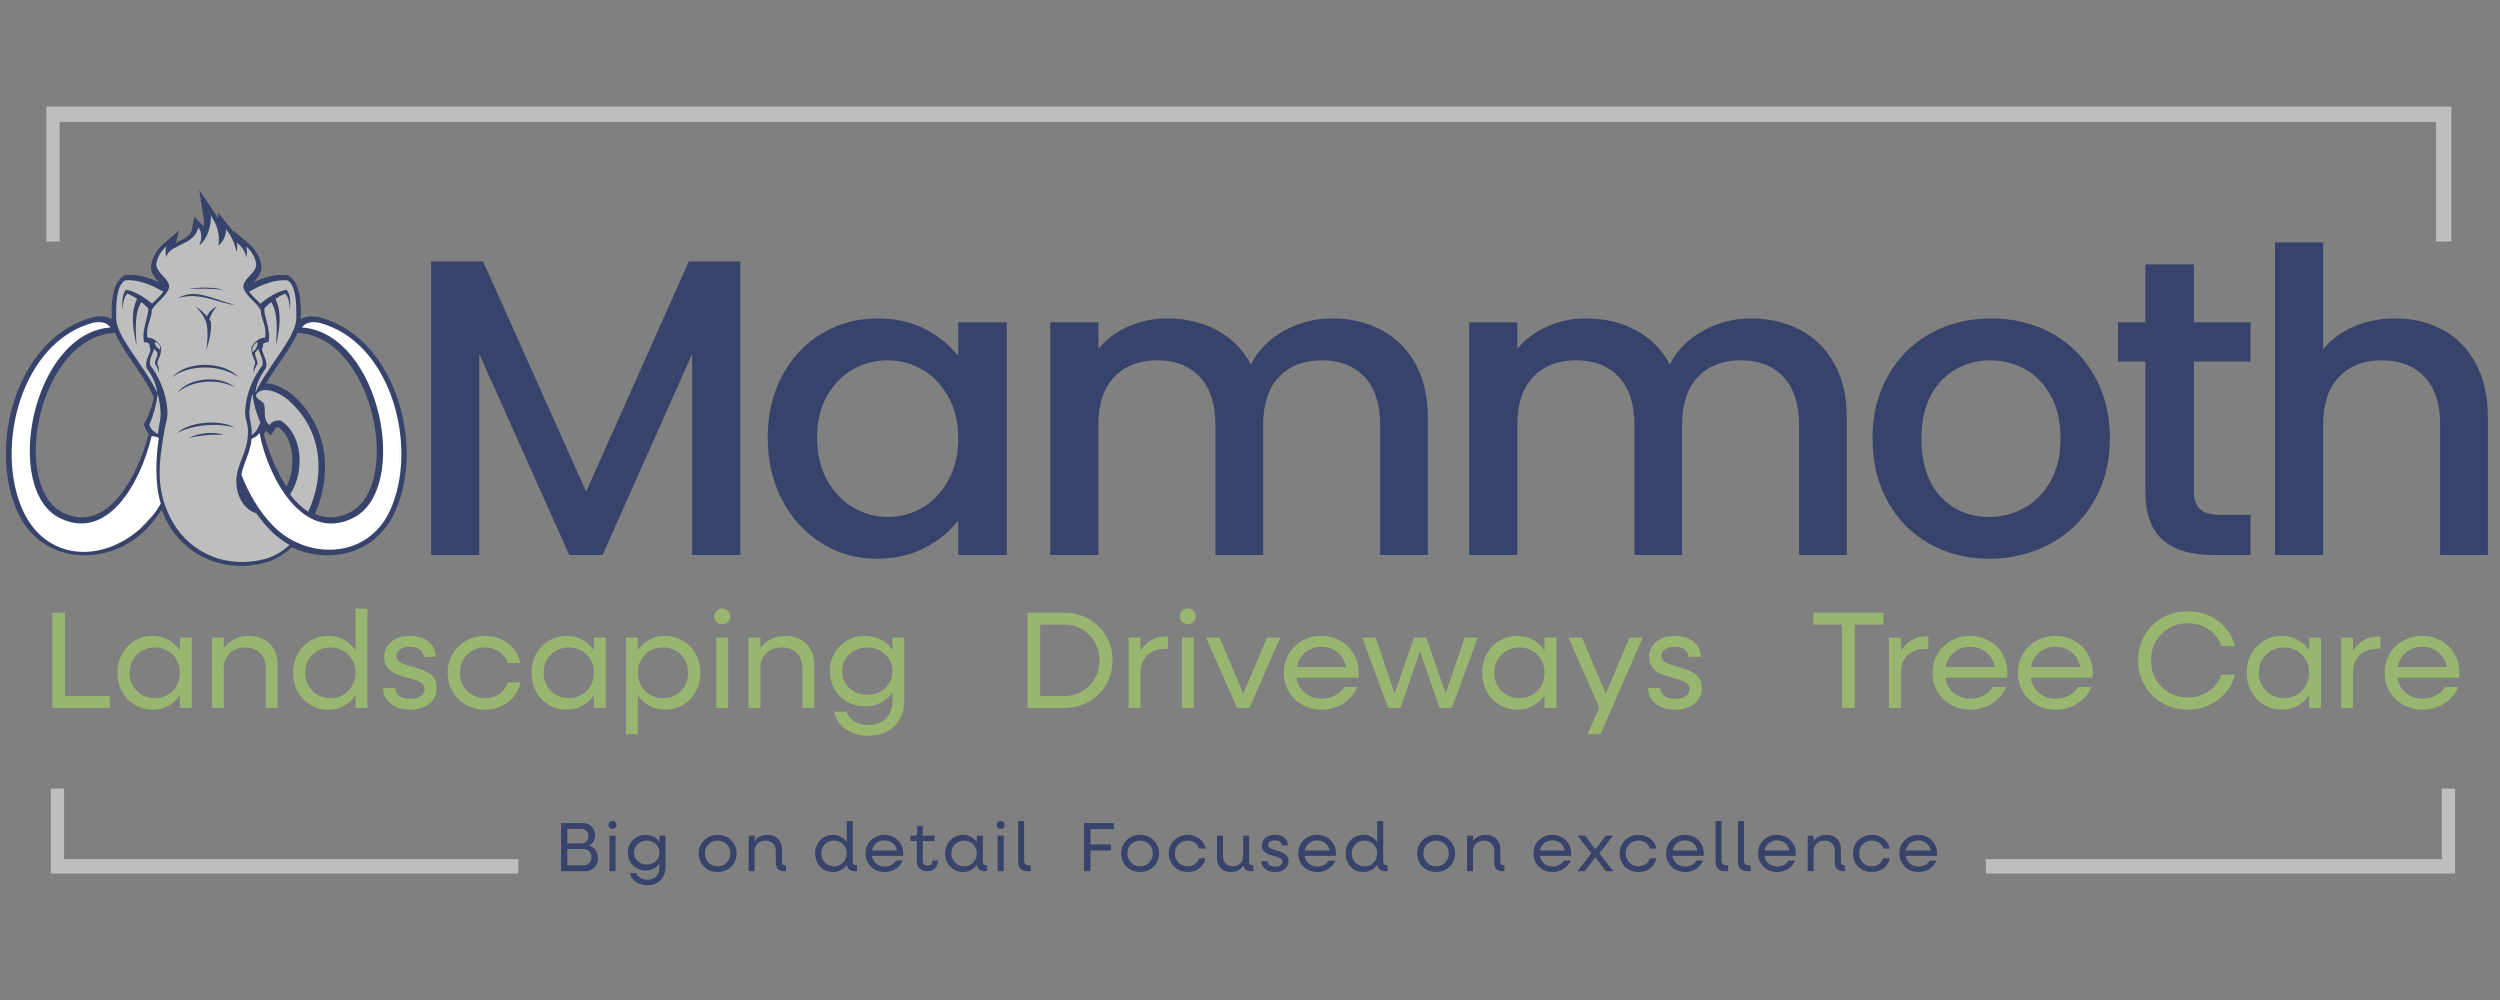<svg xmlns="http://www.w3.org/2000/svg" xmlns:xlink="http://www.w3.org/1999/xlink" width="500" zoomAndPan="magnify" viewBox="0 0 375 150" height="200" preserveAspectRatio="xMidYMid meet"><rect x="0" y="0" width="375" height="150" fill="#808080" stroke="none"/><defs><g></g><clipPath id="eefb2c09d6"><path d="M 66 37 L 66.75 37 L 66.75 57 L 66 57 Z M 66 37 " clip-rule="nonzero"></path></clipPath><clipPath id="4900120106"><path d="M 6.957 15.984 L 367.707 15.984 L 367.707 36.234 L 6.957 36.234 Z M 6.957 15.984 " clip-rule="nonzero"></path></clipPath><clipPath id="0a99395316"><path d="M 7.625 118.285 L 77.746 118.285 L 77.746 131.035 L 7.625 131.035 Z M 7.625 118.285 " clip-rule="nonzero"></path></clipPath><clipPath id="cb7dd7a699"><path d="M 297.875 118.285 L 368.254 118.285 L 368.254 131.035 L 297.875 131.035 Z M 297.875 118.285 " clip-rule="nonzero"></path></clipPath></defs><path fill="#37436a" d="M 17.25 49.918 L 16.688 49.98 C 15.801 50.074 14.945 50.305 14.133 50.66 C 10.078 52.438 7.52 57.027 6.324 61.113 C 5.492 63.957 5.121 67.164 5.523 70.113 C 5.828 72.367 6.668 74.883 8.527 76.32 C 8.836 76.559 9.164 76.762 9.516 76.93 C 10.871 77.574 12.301 77.816 13.762 77.402 C 18.289 76.129 21.199 69.398 22.309 65.086 C 22.074 64.793 21.883 64.461 21.738 64.098 L 21.574 63.672 L 21.785 63.27 C 22.379 62.117 22.828 60.91 23.082 59.645 L 22.836 59.102 C 22.242 57.801 21.406 56.547 20.609 55.367 C 19.762 54.117 18.867 52.879 18.102 51.578 C 17.801 51.074 17.496 50.508 17.25 49.918 M 39.879 64.641 C 39.785 64.797 39.684 64.945 39.574 65.086 C 40.145 67.316 41.047 69.617 42.152 71.617 C 42.41 72.082 42.684 72.547 42.98 72.996 C 43.426 72.078 43.695 71.051 43.801 70.059 C 44.027 67.969 43.574 65.391 41.777 64.082 C 41.57 64.078 41.395 64.125 41.266 64.324 L 40.625 65.316 Z M 47.242 77.086 C 48.73 77.762 50.438 77.844 52.359 76.934 C 52.711 76.766 53.043 76.562 53.348 76.324 C 55.211 74.887 56.047 72.371 56.352 70.117 C 56.754 67.168 56.383 63.961 55.551 61.117 C 54.129 56.25 50.711 50.574 45.191 49.98 L 44.625 49.922 C 44.383 50.512 44.074 51.078 43.777 51.582 C 43.012 52.883 42.121 54.125 41.273 55.371 C 40.809 56.055 40.332 56.766 39.898 57.496 C 41.395 57.523 43.031 58.469 44.012 59.348 C 49.129 63.906 49.941 71.02 47.242 77.086 M 38.055 42.34 C 39.578 41.613 41.254 41.105 42.922 41.254 L 43.156 41.277 L 43.359 41.402 C 45.207 42.551 45.16 45.938 45.113 47.867 C 45.914 47.395 46.883 47.379 47.812 47.57 L 47.836 47.57 L 47.863 47.578 C 49.605 48.027 51.23 48.801 52.695 49.848 C 60.457 55.402 63.148 68.414 59.18 76.926 C 57.828 79.824 55.484 81.941 52.414 82.84 C 50.254 83.469 47.945 83.434 45.781 82.836 C 45.086 82.645 44.41 82.395 43.758 82.09 L 43.734 82.113 C 42.641 83.125 41.348 83.949 39.906 84.359 C 34.211 85.98 28.266 83.828 25.27 78.645 C 24.863 77.941 24.535 77.145 24.258 76.461 C 23.582 77.449 22.824 78.477 21.988 79.34 C 20.398 80.984 18.375 82.18 16.18 82.805 C 14.043 83.414 11.742 83.477 9.598 82.879 C 6.461 82.008 4.07 79.875 2.695 76.922 C 0.668 72.574 0.473 67.246 1.465 62.605 C 2.898 55.902 7.078 49.363 14.012 47.574 L 14.066 47.566 C 14.988 47.379 15.961 47.395 16.762 47.863 C 16.715 45.934 16.672 42.547 18.52 41.398 L 18.719 41.273 L 18.961 41.25 C 20.625 41.105 22.301 41.613 23.824 42.336 C 23.816 42.324 23.809 42.312 23.797 42.305 C 23.188 41.652 22.703 40.996 22.656 40.066 L 22.652 39.977 L 22.664 39.895 C 22.824 38.637 23.516 37.434 24.473 36.613 L 26.852 34.578 L 26.387 36.434 C 27.473 35.891 28.574 35.438 28.781 34.398 L 29.152 32.516 L 30.48 33.895 C 30.5 33.914 30.523 33.941 30.547 33.965 C 30.613 33.59 30.629 33.238 30.586 32.945 L 29.887 28.48 L 32.402 32.223 C 32.523 32.406 32.641 32.586 32.746 32.773 L 32.727 31.902 L 34.578 34.211 C 34.77 34.449 34.945 34.695 35.109 34.945 L 35.016 34.582 L 37.398 36.617 C 38.352 37.434 39.047 38.637 39.203 39.895 L 39.215 39.98 L 39.211 40.07 C 39.195 40.43 39.105 40.773 38.953 41.102 C 38.738 41.566 38.418 41.941 38.078 42.309 C 38.074 42.316 38.062 42.328 38.055 42.34 " fill-opacity="1" fill-rule="nonzero"></path><path fill="#bebebe" d="M 31.598 32.297 C 32.496 33.617 33.051 35.07 32.758 36.852 C 33.531 36.168 33.91 35.344 33.891 34.387 C 34.766 35.465 35.254 36.594 35.461 37.754 C 35.613 37.332 35.613 36.867 35.523 36.383 C 36.246 36.938 36.762 37.652 36.934 38.629 C 37.074 38.086 37.078 37.539 36.934 36.973 C 37.676 37.598 38.305 38.578 38.441 39.656 C 38.375 41.082 36.512 41.703 36.496 43.055 C 36.816 44.418 38.336 45.188 39.094 46.473 C 39.129 47.941 40.066 48.898 39.762 50.664 C 39.508 50.648 39.27 50.684 39.062 50.773 C 38.457 51.062 38.027 51.512 37.719 52.07 C 37.621 53.457 38.41 54.066 38.262 54.586 C 38.047 55.051 38.027 55.516 38.066 55.973 C 38.148 55.453 38.312 55.059 38.621 54.582 C 38.711 54.062 38.137 53.418 38.277 52.863 C 38.438 52.691 38.598 52.523 38.758 52.348 C 38.969 53.148 39.527 53.809 39.387 54.75 C 37.969 56.574 36.98 58.949 36.777 61.426 C 36.676 62.66 37.16 63.48 37.188 64.422 C 37.277 67.117 36.258 68.461 35.695 70.449 C 34.902 73.246 36.102 76.293 38.445 76.996 C 39.078 77.902 39.785 78.762 40.598 79.586 C 41.441 80.453 42.402 81.176 43.438 81.742 C 42.355 82.727 41.156 83.445 39.906 83.797 C 34.047 85.441 28.617 82.945 25.988 78.453 C 23.098 73.508 23.887 69.184 24.691 64.414 C 24.852 63.488 25.203 62.656 25.102 61.418 C 24.895 58.941 23.91 56.566 22.496 54.742 C 22.352 53.801 22.91 53.141 23.121 52.34 C 23.285 52.512 23.441 52.684 23.605 52.855 C 23.746 53.414 23.168 54.051 23.258 54.574 C 23.566 55.051 23.734 55.449 23.816 55.969 C 23.852 55.504 23.832 55.043 23.621 54.582 C 23.469 54.059 24.262 53.445 24.16 52.062 C 23.848 51.508 23.426 51.055 22.82 50.766 C 22.605 50.676 22.375 50.641 22.121 50.656 C 21.812 48.887 22.758 47.934 22.785 46.465 C 23.547 45.18 25.062 44.41 25.387 43.047 C 25.363 41.695 23.504 41.078 23.438 39.648 C 23.574 38.566 24.207 37.59 24.945 36.969 C 24.801 37.527 24.805 38.078 24.945 38.621 C 25.219 36.656 29.188 36.859 29.734 34.129 C 30.23 34.633 30.383 35.715 29.875 36.828 C 31.125 35.871 31.801 33.586 31.598 32.297 " fill-opacity="1" fill-rule="nonzero"></path><path fill="#37436a" d="M 29.32 45.934 C 29.992 46.652 30.605 47.418 30.941 48.383 C 31.262 49.762 31.133 51.145 30.941 52.52 C 31.395 51.141 31.734 49.742 31.637 48.258 C 31.559 48.145 31.477 48.031 31.402 47.922 C 31.637 47.133 32.027 46.484 32.551 45.961 C 31.902 46.254 31.379 46.73 31.031 47.461 C 30.516 46.863 29.941 46.359 29.32 45.934 " fill-opacity="1" fill-rule="nonzero"></path><path fill="#37436a" d="M 25.844 56.586 C 28.023 54.82 32.746 54.457 35.801 56.586 C 33.527 54.094 27.895 54.129 25.844 56.586 " fill-opacity="1" fill-rule="nonzero"></path><path fill="#37436a" d="M 26.598 58.941 C 28.352 57.234 32.418 56.539 35.242 58.145 C 33.07 56.164 28.188 56.645 26.598 58.941 " fill-opacity="1" fill-rule="nonzero"></path><path fill="#37436a" d="M 26.598 64.969 C 28.41 63.867 32.488 63.273 35.242 64.172 C 33.098 62.832 28.207 63.258 26.598 64.969 " fill-opacity="1" fill-rule="nonzero"></path><path fill="#37436a" d="M 28.309 65.734 C 29.391 65.383 31.855 65.082 33.527 65.254 C 32.238 64.652 29.551 64.953 28.309 65.734 " fill-opacity="1" fill-rule="nonzero"></path><path fill="#37436a" d="M 26.699 44.73 C 29.156 43.176 31.973 44.859 35.258 45.758 C 32.801 45.523 29.863 43.68 26.699 44.73 " fill-opacity="1" fill-rule="nonzero"></path><path fill="#37436a" d="M 28.297 43.371 C 29.418 43.258 31.898 43.266 33.535 43.484 C 32.328 43.062 29.629 43.035 28.297 43.371 " fill-opacity="1" fill-rule="nonzero"></path><path fill="#bebebe" d="M 43.504 74.176 C 45.707 70.84 45.488 65.277 42.129 63.102 C 41.355 62.992 40.785 63.211 40.422 63.777 C 39.367 62.816 39.883 61.738 39.629 60.715 C 39.461 60.043 38.301 59.961 38.41 59.184 C 39.23 57.922 41.602 58.551 43.34 60.102 C 48.617 64.801 48.656 71.602 46.227 76.758 C 45.195 76.09 44.344 75.238 43.504 74.176 " fill-opacity="1" fill-rule="nonzero"></path><path fill="#bebebe" d="M 38.625 51.281 C 38.062 51.57 37.758 52.133 37.855 52.82 C 38.344 52.477 38.742 51.82 38.625 51.281 " fill-opacity="1" fill-rule="nonzero"></path><path fill="#bebebe" d="M 23.25 51.281 C 23.816 51.5 24.117 51.926 24.02 52.441 C 23.535 52.184 23.133 51.688 23.25 51.281 " fill-opacity="1" fill-rule="nonzero"></path><path fill="#bebebe" d="M 37.375 43.754 C 39.406 42.582 41.352 41.891 43.129 42.047 C 44.289 42.766 44.512 45.012 44.441 47.828 C 44.367 50.648 40.082 55.023 38.316 58.891 C 38.41 57.848 38.832 56.672 39.863 55.254 C 40.254 54.184 39.352 53.117 39.301 52.367 C 39.418 52.133 39.477 51.879 39.457 51.582 C 39.668 51.414 39.938 51.328 40.266 51.328 C 40.699 49.578 39.609 47.613 39.637 46.27 C 39.965 45.926 40.309 45.598 40.676 45.305 C 41.684 46.82 41.555 49.328 41.406 51.863 C 41.902 49.449 42.359 47.039 41.316 44.824 C 41.766 44.516 42.246 44.25 42.754 44.035 C 43.328 44.488 43.449 45.648 43.484 46.566 C 43.562 45.402 43.625 44.242 42.984 43.457 C 41.676 43.711 40.363 44.457 39.055 45.555 C 38.453 44.902 37.703 44.281 37.375 43.754 " fill-opacity="1" fill-rule="nonzero"></path><path fill="#bebebe" d="M 24.504 43.754 C 22.473 42.582 20.531 41.891 18.75 42.047 C 17.594 42.766 17.363 45.012 17.438 47.828 C 17.512 50.648 21.797 55.023 23.562 58.891 C 23.473 57.848 23.047 56.672 22.016 55.254 C 21.625 54.184 22.527 53.117 22.578 52.367 C 22.461 52.133 22.402 51.879 22.426 51.582 C 22.211 51.414 21.941 51.328 21.613 51.328 C 21.184 49.578 22.27 47.613 22.246 46.27 C 21.918 45.926 21.57 45.598 21.203 45.305 C 20.195 46.82 20.324 49.328 20.477 51.863 C 19.977 49.449 19.516 47.039 20.562 44.824 C 20.113 44.516 19.633 44.25 19.125 44.035 C 18.551 44.488 18.43 45.648 18.395 46.566 C 18.32 45.402 18.258 44.242 18.895 43.457 C 20.203 43.711 21.516 44.457 22.824 45.555 C 23.43 44.902 24.172 44.281 24.504 43.754 " fill-opacity="1" fill-rule="nonzero"></path><path fill="#ffffff" d="M 38.801 65.258 C 39.977 71.348 45.133 81.598 52.91 77.84 C 61.703 73.594 57.344 50.27 45.539 48.98 C 46.023 48.504 46.77 48.336 47.816 48.551 C 58.562 51.371 62.598 67.129 58.301 76.492 C 54.957 83.789 45.859 83.828 40.926 78.633 C 38.848 76.445 37.457 74.023 36.324 71.176 C 36.363 70.973 36.406 70.777 36.457 70.578 C 36.906 68.961 37.641 67.777 37.84 65.918 C 38.266 65.68 38.527 65.582 38.801 65.258 " fill-opacity="1" fill-rule="nonzero"></path><path stroke-linecap="butt" transform="matrix(0.369, 0, 0, 0.371, -3.92, 24.971)" fill="none" stroke-linejoin="miter" d="M 115.895 108.645 C 119.084 125.068 133.073 152.711 154.171 142.576 C 178.025 131.126 166.199 68.224 134.175 64.748 C 135.489 63.463 137.513 63.01 140.353 63.589 C 169.505 71.195 180.452 113.691 168.795 138.942 C 159.724 158.62 135.044 158.726 121.659 144.715 C 116.022 138.816 112.249 132.284 109.176 124.605 C 109.282 124.057 109.399 123.53 109.536 122.993 C 110.755 118.632 112.747 115.44 113.288 110.425 C 114.443 109.783 115.153 109.519 115.895 108.645 Z M 115.895 108.645 " stroke="#ffffff" stroke-width="0.804" stroke-opacity="1" stroke-miterlimit="10"></path><path fill="#ffffff" d="M 22.832 65.551 C 21.113 72.695 16.141 81.344 8.926 77.836 C 0.191 73.59 4.52 50.266 16.246 48.977 C 15.766 48.5 15.027 48.332 13.984 48.547 C 3.309 51.367 -0.703 67.125 3.566 76.488 C 6.926 83.859 15.098 84.359 20.98 79.117 C 22.832 77.172 23.133 76.895 23.922 75.484 C 23.035 72.492 23.191 68.711 23.637 65.762 C 23.328 65.555 23.293 65.684 22.832 65.551 " fill-opacity="1" fill-rule="nonzero"></path><path stroke-linecap="butt" transform="matrix(0.369, 0, 0, 0.371, -3.92, 24.971)" fill="none" stroke-linejoin="miter" d="M 72.574 109.435 C 67.911 128.703 54.421 152.026 34.848 142.566 C 11.153 131.115 22.895 68.214 54.707 64.738 C 53.404 63.452 51.401 62.999 48.572 63.579 C 19.61 71.185 8.727 113.681 20.309 138.932 C 29.423 158.81 51.592 160.158 67.551 146.021 C 72.574 140.775 73.39 140.027 75.531 136.224 C 73.125 128.155 73.549 117.958 74.757 110.004 C 73.92 109.446 73.824 109.793 72.574 109.435 Z M 72.574 109.435 " stroke="#ffffff" stroke-width="0.804" stroke-opacity="1" stroke-miterlimit="10"></path><path fill="#bebebe" d="M 23.652 59.07 C 23.469 60.66 23.043 62.215 22.398 63.73 C 22.617 64.41 23.039 64.703 23.652 65.129 C 23.691 64.855 23.734 64.828 23.77 64.555 C 23.785 64.312 23.82 64.086 23.867 63.848 C 23.914 63.5 23.988 63.164 24.051 62.816 C 24.09 62.492 24.113 62.148 24.086 61.758 C 24.027 60.84 23.879 59.934 23.652 59.07 " fill-opacity="1" fill-rule="nonzero"></path><path fill="#bebebe" d="M 37.863 59.07 C 38.047 60.613 38.398 61.887 39.047 63.355 C 38.816 64.055 38.422 64.836 37.75 65.258 C 37.758 65.031 37.758 64.785 37.754 64.527 C 37.727 63.633 37.344 62.855 37.426 61.676 C 37.488 60.785 37.637 59.91 37.863 59.07 " fill-opacity="1" fill-rule="nonzero"></path><g clip-path="url(#eefb2c09d6)"><path fill="#37436a" d="M 78.211 56.195 L 81.332 56.195 L 81.332 48.871 C 81.332 47.715 81.738 46.727 82.555 45.91 C 83.367 45.09 84.348 44.684 85.496 44.684 C 86.645 44.684 87.625 45.09 88.438 45.91 C 89.25 46.73 89.656 47.715 89.656 48.871 L 89.656 56.195 L 92.777 56.195 L 92.777 48.871 C 92.777 46.84 92.066 45.113 90.648 43.688 C 89.23 42.258 87.512 41.543 85.496 41.543 C 83.48 41.543 81.762 42.258 80.344 43.688 C 80.137 43.895 79.949 44.105 79.773 44.324 C 79.602 44.105 79.41 43.895 79.207 43.688 C 77.789 42.258 76.07 41.543 74.055 41.543 C 72.039 41.543 70.32 42.258 68.898 43.688 C 67.48 45.113 66.77 46.84 66.77 48.871 L 66.77 56.195 L 69.891 56.195 L 69.891 48.871 C 69.891 47.715 70.297 46.727 71.113 45.91 C 71.926 45.09 72.906 44.684 74.055 44.684 C 75.203 44.684 76.184 45.09 76.996 45.91 C 77.809 46.73 78.215 47.715 78.215 48.871 L 78.215 56.195 Z M 101.812 53.055 C 100.664 53.055 99.684 52.648 98.871 51.828 C 98.059 51.008 97.652 50.023 97.652 48.871 C 97.652 47.715 98.059 46.727 98.871 45.91 C 99.688 45.09 100.668 44.684 101.812 44.684 C 102.965 44.684 103.945 45.09 104.754 45.91 C 105.57 46.73 105.977 47.715 105.977 48.871 C 105.977 50.027 105.57 51.012 104.754 51.828 C 103.945 52.648 102.961 53.055 101.812 53.055 M 109.098 41.543 L 105.977 41.543 L 105.977 42.832 C 104.773 41.973 103.383 41.543 101.812 41.543 C 99.797 41.543 98.078 42.258 96.66 43.688 C 95.242 45.113 94.531 46.84 94.531 48.871 C 94.531 50.898 95.238 52.625 96.66 54.055 C 98.078 55.48 99.797 56.195 101.812 56.195 C 103.832 56.195 105.547 55.48 106.969 54.055 C 108.387 52.625 109.098 50.898 109.098 48.871 Z M 122.289 56.195 L 125.414 56.195 L 125.414 48.871 C 125.414 47.715 125.82 46.727 126.633 45.91 C 127.449 45.09 128.43 44.684 129.574 44.684 C 130.727 44.684 131.707 45.09 132.516 45.91 C 133.328 46.73 133.734 47.715 133.734 48.871 L 133.734 56.195 L 136.859 56.195 L 136.859 48.871 C 136.859 46.84 136.148 45.113 134.727 43.688 C 133.309 42.258 131.59 41.543 129.574 41.543 C 127.559 41.543 125.84 42.258 124.422 43.688 C 124.215 43.895 124.027 44.105 123.855 44.324 C 123.68 44.105 123.488 43.895 123.285 43.688 C 121.867 42.258 120.148 41.543 118.133 41.543 C 116.117 41.543 114.398 42.258 112.98 43.688 C 111.559 45.113 110.848 46.84 110.848 48.871 L 110.848 56.195 L 113.973 56.195 L 113.973 48.871 C 113.973 47.715 114.375 46.727 115.191 45.91 C 116.004 45.09 116.984 44.684 118.133 44.684 C 119.281 44.684 120.262 45.09 121.074 45.91 C 121.891 46.73 122.293 47.715 122.293 48.871 L 122.293 56.195 Z M 150.055 56.195 L 153.176 56.195 L 153.176 48.871 C 153.176 47.715 153.582 46.727 154.398 45.91 C 155.211 45.09 156.191 44.684 157.34 44.684 C 158.488 44.684 159.469 45.09 160.281 45.91 C 161.094 46.73 161.5 47.715 161.5 48.871 L 161.5 56.195 L 164.621 56.195 L 164.621 48.871 C 164.621 46.84 163.91 45.113 162.492 43.688 C 161.074 42.258 159.355 41.543 157.34 41.543 C 155.324 41.543 153.605 42.258 152.184 43.688 C 151.98 43.895 151.793 44.105 151.617 44.324 C 151.445 44.105 151.254 43.895 151.051 43.688 C 149.633 42.258 147.914 41.543 145.898 41.543 C 143.879 41.543 142.164 42.258 140.742 43.688 C 139.324 45.113 138.613 46.84 138.613 48.871 L 138.613 56.195 L 141.734 56.195 L 141.734 48.871 C 141.734 47.715 142.141 46.727 142.957 45.91 C 143.766 45.09 144.75 44.684 145.898 44.684 C 147.047 44.684 148.027 45.09 148.84 45.91 C 149.652 46.73 150.059 47.715 150.059 48.871 L 150.059 56.195 Z M 178.812 54.059 C 180.23 52.629 180.941 50.902 180.941 48.875 C 180.941 46.844 180.23 45.117 178.812 43.691 C 177.391 42.262 175.672 41.547 173.656 41.547 C 171.641 41.547 169.922 42.262 168.504 43.691 C 167.086 45.117 166.375 46.844 166.375 48.875 C 166.375 50.902 167.082 52.629 168.504 54.059 C 169.922 55.484 171.641 56.199 173.656 56.199 C 175.672 56.199 177.391 55.484 178.812 54.059 M 173.656 53.055 C 172.508 53.055 171.527 52.648 170.715 51.828 C 169.906 51.008 169.496 50.023 169.496 48.871 C 169.496 47.715 169.902 46.727 170.715 45.91 C 171.531 45.09 172.512 44.684 173.656 44.684 C 174.805 44.684 175.789 45.09 176.598 45.91 C 177.41 46.73 177.82 47.715 177.82 48.871 C 177.82 50.027 177.414 51.012 176.598 51.828 C 175.789 52.648 174.805 53.055 173.656 53.055 M 189.973 44.684 L 189.973 41.543 L 185.812 41.543 L 185.812 37.355 L 182.688 37.355 L 182.688 48.871 C 182.688 50.898 183.395 52.625 184.82 54.055 C 186.238 55.48 187.957 56.195 189.973 56.195 L 189.973 53.055 C 188.824 53.055 187.84 52.648 187.031 51.828 C 186.215 51.008 185.812 50.023 185.812 48.871 L 185.812 44.684 Z M 194.844 48.871 L 194.844 56.195 L 191.719 56.195 L 191.719 37.355 L 194.844 37.355 L 194.844 42.836 C 196.043 41.977 197.434 41.547 199.004 41.547 C 201.02 41.547 202.738 42.262 204.156 43.691 C 205.574 45.117 206.289 46.844 206.289 48.875 L 206.289 56.199 L 203.164 56.199 L 203.164 48.871 C 203.164 47.715 202.758 46.727 201.945 45.91 C 201.133 45.09 200.148 44.684 199.004 44.684 C 197.855 44.684 196.871 45.09 196.062 45.91 C 195.25 46.727 194.844 47.715 194.844 48.871 " fill-opacity="1" fill-rule="nonzero"></path></g><g fill="#37436a" fill-opacity="1"><g transform="translate(59.917, 83.247)"><g><path d="M 51.125 -44.031 L 51.125 0 L 43.906 0 L 43.906 -30.156 L 30.469 0 L 25.469 0 L 11.969 -30.156 L 11.969 0 L 4.75 0 L 4.75 -44.031 L 12.547 -44.031 L 28 -9.5 L 43.406 -44.031 Z M 51.125 -44.031 "></path></g></g></g><g fill="#37436a" fill-opacity="1"><g transform="translate(112.813, 83.247)"><g><path d="M 2.344 -17.609 C 2.344 -21.117 3.07 -24.223 4.531 -26.922 C 5.988 -29.629 7.973 -31.734 10.484 -33.234 C 12.992 -34.734 15.77 -35.484 18.812 -35.484 C 21.562 -35.484 23.957 -34.941 26 -33.859 C 28.051 -32.785 29.691 -31.445 30.922 -29.844 L 30.922 -34.906 L 38.203 -34.906 L 38.203 0 L 30.922 0 L 30.922 -5.203 C 29.691 -3.547 28.02 -2.172 25.906 -1.078 C 23.801 0.016 21.395 0.562 18.688 0.562 C 15.688 0.562 12.941 -0.207 10.453 -1.75 C 7.961 -3.289 5.988 -5.441 4.531 -8.203 C 3.07 -10.973 2.344 -14.109 2.344 -17.609 Z M 30.922 -17.484 C 30.922 -19.891 30.422 -21.977 29.422 -23.75 C 28.43 -25.531 27.133 -26.883 25.531 -27.812 C 23.926 -28.738 22.195 -29.203 20.344 -29.203 C 18.477 -29.203 16.742 -28.75 15.141 -27.844 C 13.535 -26.938 12.234 -25.602 11.234 -23.844 C 10.242 -22.094 9.75 -20.016 9.75 -17.609 C 9.75 -15.203 10.242 -13.086 11.234 -11.266 C 12.234 -9.453 13.547 -8.07 15.172 -7.125 C 16.797 -6.176 18.52 -5.703 20.344 -5.703 C 22.195 -5.703 23.926 -6.164 25.531 -7.094 C 27.133 -8.02 28.43 -9.379 29.422 -11.172 C 30.422 -12.973 30.922 -15.078 30.922 -17.484 Z M 30.922 -17.484 "></path></g></g></g><g fill="#37436a" fill-opacity="1"><g transform="translate(152.786, 83.247)"><g><path d="M 47.016 -35.484 C 49.754 -35.484 52.211 -34.91 54.391 -33.766 C 56.566 -32.629 58.273 -30.941 59.516 -28.703 C 60.766 -26.461 61.391 -23.758 61.391 -20.594 L 61.391 0 L 54.234 0 L 54.234 -19.516 C 54.234 -22.641 53.453 -25.035 51.891 -26.703 C 50.328 -28.367 48.191 -29.203 45.484 -29.203 C 42.785 -29.203 40.645 -28.367 39.062 -26.703 C 37.477 -25.035 36.688 -22.641 36.688 -19.516 L 36.688 0 L 29.531 0 L 29.531 -19.516 C 29.531 -22.641 28.75 -25.035 27.188 -26.703 C 25.625 -28.367 23.488 -29.203 20.781 -29.203 C 18.082 -29.203 15.938 -28.367 14.344 -26.703 C 12.758 -25.035 11.969 -22.641 11.969 -19.516 L 11.969 0 L 4.75 0 L 4.75 -34.906 L 11.969 -34.906 L 11.969 -30.922 C 13.156 -32.359 14.656 -33.477 16.469 -34.281 C 18.289 -35.082 20.234 -35.484 22.297 -35.484 C 25.086 -35.484 27.582 -34.891 29.781 -33.703 C 31.977 -32.523 33.664 -30.816 34.844 -28.578 C 35.906 -30.691 37.551 -32.367 39.781 -33.609 C 42.02 -34.859 44.43 -35.484 47.016 -35.484 Z M 47.016 -35.484 "></path></g></g></g><g fill="#37436a" fill-opacity="1"><g transform="translate(215.628, 83.247)"><g><path d="M 47.016 -35.484 C 49.754 -35.484 52.211 -34.91 54.391 -33.766 C 56.566 -32.629 58.273 -30.941 59.516 -28.703 C 60.766 -26.461 61.391 -23.758 61.391 -20.594 L 61.391 0 L 54.234 0 L 54.234 -19.516 C 54.234 -22.641 53.453 -25.035 51.891 -26.703 C 50.328 -28.367 48.191 -29.203 45.484 -29.203 C 42.785 -29.203 40.645 -28.367 39.062 -26.703 C 37.477 -25.035 36.688 -22.641 36.688 -19.516 L 36.688 0 L 29.531 0 L 29.531 -19.516 C 29.531 -22.641 28.75 -25.035 27.188 -26.703 C 25.625 -28.367 23.488 -29.203 20.781 -29.203 C 18.082 -29.203 15.938 -28.367 14.344 -26.703 C 12.758 -25.035 11.969 -22.641 11.969 -19.516 L 11.969 0 L 4.75 0 L 4.75 -34.906 L 11.969 -34.906 L 11.969 -30.922 C 13.156 -32.359 14.656 -33.477 16.469 -34.281 C 18.289 -35.082 20.234 -35.484 22.297 -35.484 C 25.086 -35.484 27.582 -34.891 29.781 -33.703 C 31.977 -32.523 33.664 -30.816 34.844 -28.578 C 35.906 -30.691 37.551 -32.367 39.781 -33.609 C 42.02 -34.859 44.43 -35.484 47.016 -35.484 Z M 47.016 -35.484 "></path></g></g></g><g fill="#37436a" fill-opacity="1"><g transform="translate(278.47, 83.247)"><g><path d="M 19.891 0.562 C 16.598 0.562 13.617 -0.18 10.953 -1.672 C 8.297 -3.172 6.207 -5.285 4.688 -8.016 C 3.164 -10.742 2.406 -13.898 2.406 -17.484 C 2.406 -21.035 3.188 -24.18 4.75 -26.922 C 6.312 -29.672 8.441 -31.785 11.141 -33.266 C 13.848 -34.742 16.875 -35.484 20.219 -35.484 C 23.551 -35.484 26.566 -34.742 29.266 -33.266 C 31.973 -31.785 34.109 -29.672 35.672 -26.922 C 37.234 -24.18 38.016 -21.035 38.016 -17.484 C 38.016 -13.941 37.211 -10.797 35.609 -8.047 C 34.004 -5.297 31.816 -3.172 29.047 -1.672 C 26.285 -0.18 23.234 0.562 19.891 0.562 Z M 19.891 -5.703 C 21.754 -5.703 23.5 -6.145 25.125 -7.031 C 26.75 -7.914 28.066 -9.242 29.078 -11.016 C 30.098 -12.797 30.609 -14.953 30.609 -17.484 C 30.609 -20.016 30.117 -22.156 29.141 -23.906 C 28.172 -25.664 26.883 -26.988 25.281 -27.875 C 23.676 -28.758 21.941 -29.203 20.078 -29.203 C 18.223 -29.203 16.504 -28.758 14.922 -27.875 C 13.336 -26.988 12.078 -25.664 11.141 -23.906 C 10.211 -22.156 9.75 -20.016 9.75 -17.484 C 9.75 -13.723 10.707 -10.816 12.625 -8.766 C 14.551 -6.723 16.973 -5.703 19.891 -5.703 Z M 19.891 -5.703 "></path></g></g></g><g fill="#37436a" fill-opacity="1"><g transform="translate(315.909, 83.247)"><g><path d="M 13.172 -29.016 L 13.172 -9.688 C 13.172 -8.383 13.477 -7.445 14.094 -6.875 C 14.707 -6.301 15.754 -6.016 17.234 -6.016 L 21.672 -6.016 L 21.672 0 L 15.969 0 C 12.719 0 10.223 -0.758 8.484 -2.281 C 6.754 -3.801 5.891 -6.27 5.891 -9.688 L 5.891 -29.016 L 1.781 -29.016 L 1.781 -34.906 L 5.891 -34.906 L 5.891 -43.594 L 13.172 -43.594 L 13.172 -34.906 L 21.672 -34.906 L 21.672 -29.016 Z M 13.172 -29.016 "></path></g></g></g><g fill="#37436a" fill-opacity="1"><g transform="translate(336.497, 83.247)"><g><path d="M 22.812 -35.484 C 25.469 -35.484 27.844 -34.91 29.938 -33.766 C 32.031 -32.629 33.676 -30.941 34.875 -28.703 C 36.082 -26.461 36.688 -23.758 36.688 -20.594 L 36.688 0 L 29.531 0 L 29.531 -19.516 C 29.531 -22.641 28.75 -25.035 27.188 -26.703 C 25.625 -28.367 23.488 -29.203 20.781 -29.203 C 18.082 -29.203 15.938 -28.367 14.344 -26.703 C 12.758 -25.035 11.969 -22.641 11.969 -19.516 L 11.969 0 L 4.75 0 L 4.75 -46.891 L 11.969 -46.891 L 11.969 -30.859 C 13.195 -32.336 14.75 -33.477 16.625 -34.281 C 18.508 -35.082 20.57 -35.484 22.812 -35.484 Z M 22.812 -35.484 "></path></g></g></g><g fill="#99b671" fill-opacity="1"><g transform="translate(6.176, 106.19)"><g><path d="M 1.672 0 L 1.672 -14.281 L 3.578 -14.281 L 3.578 -1.781 L 10.297 -1.781 L 10.297 0 Z M 1.672 0 "></path></g></g></g><g fill="#99b671" fill-opacity="1"><g transform="translate(16.744, 106.19)"><g><path d="M 6.141 0.25 C 5.141 0.25 4.238 0.008 3.438 -0.469 C 2.645 -0.957 2.02 -1.617 1.562 -2.453 C 1.102 -3.285 0.875 -4.227 0.875 -5.281 C 0.875 -6.32 1.102 -7.258 1.562 -8.094 C 2.02 -8.926 2.645 -9.582 3.438 -10.062 C 4.238 -10.551 5.141 -10.797 6.141 -10.797 C 7.023 -10.797 7.816 -10.602 8.516 -10.219 C 9.223 -9.832 9.797 -9.305 10.234 -8.641 L 10.234 -10.547 L 12.016 -10.547 L 12.016 0 L 10.234 0 L 10.234 -1.906 C 9.797 -1.238 9.223 -0.711 8.516 -0.328 C 7.816 0.055 7.023 0.25 6.141 0.25 Z M 6.469 -1.469 C 7.188 -1.469 7.828 -1.633 8.391 -1.969 C 8.961 -2.301 9.41 -2.754 9.734 -3.328 C 10.066 -3.91 10.234 -4.562 10.234 -5.281 C 10.234 -6.008 10.066 -6.66 9.734 -7.234 C 9.41 -7.805 8.961 -8.254 8.391 -8.578 C 7.828 -8.91 7.188 -9.078 6.469 -9.078 C 5.758 -9.078 5.117 -8.91 4.547 -8.578 C 3.973 -8.254 3.52 -7.805 3.188 -7.234 C 2.852 -6.66 2.688 -6.008 2.688 -5.281 C 2.688 -4.562 2.852 -3.91 3.188 -3.328 C 3.52 -2.754 3.973 -2.301 4.547 -1.969 C 5.117 -1.633 5.758 -1.469 6.469 -1.469 Z M 6.469 -1.469 "></path></g></g></g><g fill="#99b671" fill-opacity="1"><g transform="translate(30.27, 106.19)"><g><path d="M 1.516 0 L 1.516 -10.547 L 3.297 -10.547 L 3.297 -8.953 C 3.703 -9.547 4.227 -10 4.875 -10.312 C 5.531 -10.633 6.27 -10.797 7.094 -10.797 C 7.945 -10.797 8.691 -10.617 9.328 -10.266 C 9.973 -9.922 10.473 -9.426 10.828 -8.781 C 11.191 -8.133 11.375 -7.379 11.375 -6.516 L 11.375 0 L 9.594 0 L 9.594 -5.953 C 9.594 -6.891 9.312 -7.645 8.75 -8.219 C 8.195 -8.789 7.453 -9.078 6.516 -9.078 C 5.547 -9.078 4.766 -8.785 4.172 -8.203 C 3.586 -7.629 3.297 -6.867 3.297 -5.922 L 3.297 0 Z M 1.516 0 "></path></g></g></g><g fill="#99b671" fill-opacity="1"><g transform="translate(43.093, 106.19)"><g><path d="M 6.141 0.25 C 5.141 0.25 4.238 0.008 3.438 -0.469 C 2.645 -0.957 2.02 -1.617 1.562 -2.453 C 1.102 -3.285 0.875 -4.227 0.875 -5.281 C 0.875 -6.32 1.102 -7.258 1.562 -8.094 C 2.02 -8.926 2.645 -9.582 3.438 -10.062 C 4.238 -10.551 5.141 -10.797 6.141 -10.797 C 7.023 -10.797 7.816 -10.602 8.516 -10.219 C 9.223 -9.832 9.797 -9.305 10.234 -8.641 L 10.234 -14.891 L 12.016 -14.891 L 12.016 0 L 10.234 0 L 10.234 -1.906 C 9.797 -1.238 9.223 -0.711 8.516 -0.328 C 7.816 0.055 7.023 0.25 6.141 0.25 Z M 6.469 -1.469 C 7.188 -1.469 7.828 -1.633 8.391 -1.969 C 8.961 -2.301 9.41 -2.754 9.734 -3.328 C 10.066 -3.91 10.234 -4.562 10.234 -5.281 C 10.234 -6.008 10.066 -6.66 9.734 -7.234 C 9.41 -7.805 8.961 -8.254 8.391 -8.578 C 7.828 -8.91 7.188 -9.078 6.469 -9.078 C 5.758 -9.078 5.117 -8.91 4.547 -8.578 C 3.973 -8.254 3.52 -7.805 3.188 -7.234 C 2.852 -6.66 2.688 -6.008 2.688 -5.281 C 2.688 -4.562 2.852 -3.91 3.188 -3.328 C 3.52 -2.754 3.973 -2.301 4.547 -1.969 C 5.117 -1.633 5.758 -1.469 6.469 -1.469 Z M 6.469 -1.469 "></path></g></g></g><g fill="#99b671" fill-opacity="1"><g transform="translate(56.66, 106.19)"><g><path d="M 4.875 0.25 C 3.656 0.25 2.672 -0.047 1.922 -0.641 C 1.18 -1.242 0.812 -2.031 0.812 -3 L 2.625 -3 C 2.625 -2.5 2.832 -2.098 3.25 -1.797 C 3.676 -1.504 4.227 -1.359 4.906 -1.359 C 5.551 -1.359 6.066 -1.492 6.453 -1.766 C 6.836 -2.035 7.031 -2.383 7.031 -2.812 C 7.031 -3.195 6.883 -3.492 6.594 -3.703 C 6.312 -3.922 5.938 -4.098 5.469 -4.234 C 5.008 -4.379 4.52 -4.52 4 -4.656 C 3.488 -4.801 3 -4.984 2.531 -5.203 C 2.07 -5.43 1.695 -5.734 1.406 -6.109 C 1.113 -6.492 0.969 -6.992 0.969 -7.609 C 0.969 -8.578 1.316 -9.348 2.016 -9.922 C 2.723 -10.504 3.648 -10.797 4.797 -10.797 C 5.984 -10.797 6.926 -10.508 7.625 -9.938 C 8.332 -9.363 8.688 -8.609 8.688 -7.672 L 6.875 -7.672 C 6.875 -8.129 6.68 -8.492 6.297 -8.766 C 5.922 -9.047 5.414 -9.188 4.781 -9.188 C 4.188 -9.188 3.707 -9.055 3.344 -8.797 C 2.977 -8.547 2.797 -8.219 2.797 -7.812 C 2.797 -7.445 2.938 -7.16 3.219 -6.953 C 3.508 -6.742 3.883 -6.566 4.344 -6.422 C 4.812 -6.273 5.301 -6.133 5.812 -6 C 6.332 -5.863 6.82 -5.68 7.281 -5.453 C 7.75 -5.223 8.129 -4.914 8.422 -4.531 C 8.711 -4.145 8.859 -3.633 8.859 -3 C 8.859 -2.031 8.492 -1.242 7.766 -0.641 C 7.047 -0.047 6.082 0.25 4.875 0.25 Z M 4.875 0.25 "></path></g></g></g><g fill="#99b671" fill-opacity="1"><g transform="translate(66.319, 106.19)"><g><path d="M 6.453 0.25 C 5.379 0.25 4.414 0.008 3.562 -0.469 C 2.719 -0.957 2.051 -1.617 1.562 -2.453 C 1.07 -3.285 0.828 -4.227 0.828 -5.281 C 0.828 -6.32 1.07 -7.258 1.562 -8.094 C 2.051 -8.926 2.719 -9.582 3.562 -10.062 C 4.414 -10.551 5.379 -10.797 6.453 -10.797 C 7.348 -10.797 8.164 -10.625 8.906 -10.281 C 9.645 -9.938 10.258 -9.457 10.75 -8.844 C 11.25 -8.227 11.578 -7.52 11.734 -6.719 L 9.844 -6.719 C 9.625 -7.426 9.207 -7.992 8.594 -8.422 C 7.977 -8.859 7.266 -9.078 6.453 -9.078 C 5.734 -9.078 5.086 -8.91 4.516 -8.578 C 3.941 -8.254 3.488 -7.805 3.156 -7.234 C 2.832 -6.66 2.672 -6.008 2.672 -5.281 C 2.672 -4.562 2.832 -3.91 3.156 -3.328 C 3.488 -2.754 3.941 -2.301 4.516 -1.969 C 5.086 -1.633 5.734 -1.469 6.453 -1.469 C 7.266 -1.469 7.977 -1.68 8.594 -2.109 C 9.207 -2.547 9.625 -3.117 9.844 -3.828 L 11.734 -3.828 C 11.578 -3.023 11.25 -2.316 10.75 -1.703 C 10.258 -1.086 9.645 -0.609 8.906 -0.266 C 8.164 0.078 7.348 0.25 6.453 0.25 Z M 6.453 0.25 "></path></g></g></g><g fill="#99b671" fill-opacity="1"><g transform="translate(78.852, 106.19)"><g><path d="M 6.141 0.25 C 5.141 0.25 4.238 0.008 3.438 -0.469 C 2.645 -0.957 2.02 -1.617 1.562 -2.453 C 1.102 -3.285 0.875 -4.227 0.875 -5.281 C 0.875 -6.32 1.102 -7.258 1.562 -8.094 C 2.02 -8.926 2.645 -9.582 3.438 -10.062 C 4.238 -10.551 5.141 -10.797 6.141 -10.797 C 7.023 -10.797 7.816 -10.602 8.516 -10.219 C 9.223 -9.832 9.797 -9.305 10.234 -8.641 L 10.234 -10.547 L 12.016 -10.547 L 12.016 0 L 10.234 0 L 10.234 -1.906 C 9.797 -1.238 9.223 -0.711 8.516 -0.328 C 7.816 0.055 7.023 0.25 6.141 0.25 Z M 6.469 -1.469 C 7.188 -1.469 7.828 -1.633 8.391 -1.969 C 8.961 -2.301 9.41 -2.754 9.734 -3.328 C 10.066 -3.91 10.234 -4.562 10.234 -5.281 C 10.234 -6.008 10.066 -6.66 9.734 -7.234 C 9.41 -7.805 8.961 -8.254 8.391 -8.578 C 7.828 -8.91 7.188 -9.078 6.469 -9.078 C 5.758 -9.078 5.117 -8.91 4.547 -8.578 C 3.973 -8.254 3.52 -7.805 3.188 -7.234 C 2.852 -6.66 2.688 -6.008 2.688 -5.281 C 2.688 -4.562 2.852 -3.91 3.188 -3.328 C 3.52 -2.754 3.973 -2.301 4.547 -1.969 C 5.117 -1.633 5.758 -1.469 6.469 -1.469 Z M 6.469 -1.469 "></path></g></g></g><g fill="#99b671" fill-opacity="1"><g transform="translate(92.378, 106.19)"><g><path d="M 1.516 3.938 L 1.516 -10.547 L 3.297 -10.547 L 3.297 -8.641 C 3.734 -9.305 4.301 -9.832 5 -10.219 C 5.707 -10.602 6.504 -10.797 7.391 -10.797 C 8.391 -10.797 9.289 -10.551 10.094 -10.062 C 10.895 -9.582 11.523 -8.926 11.984 -8.094 C 12.453 -7.258 12.688 -6.32 12.688 -5.281 C 12.688 -4.227 12.453 -3.285 11.984 -2.453 C 11.523 -1.617 10.895 -0.957 10.094 -0.469 C 9.289 0.008 8.391 0.25 7.391 0.25 C 6.504 0.25 5.707 0.055 5 -0.328 C 4.301 -0.711 3.734 -1.238 3.297 -1.906 L 3.297 3.938 Z M 7.047 -1.469 C 7.785 -1.469 8.438 -1.633 9 -1.969 C 9.562 -2.301 10.008 -2.754 10.344 -3.328 C 10.676 -3.91 10.844 -4.562 10.844 -5.281 C 10.844 -6.008 10.676 -6.66 10.344 -7.234 C 10.008 -7.805 9.562 -8.254 9 -8.578 C 8.438 -8.91 7.785 -9.078 7.047 -9.078 C 6.336 -9.078 5.695 -8.91 5.125 -8.578 C 4.562 -8.254 4.113 -7.805 3.781 -7.234 C 3.457 -6.66 3.297 -6.008 3.297 -5.281 C 3.297 -4.562 3.457 -3.91 3.781 -3.328 C 4.113 -2.754 4.562 -2.301 5.125 -1.969 C 5.695 -1.633 6.336 -1.469 7.047 -1.469 Z M 7.047 -1.469 "></path></g></g></g><g fill="#99b671" fill-opacity="1"><g transform="translate(105.904, 106.19)"><g><path d="M 2.438 -12.562 C 2.094 -12.562 1.805 -12.672 1.578 -12.891 C 1.348 -13.109 1.234 -13.391 1.234 -13.734 C 1.234 -14.066 1.348 -14.348 1.578 -14.578 C 1.805 -14.805 2.094 -14.922 2.438 -14.922 C 2.77 -14.922 3.051 -14.805 3.281 -14.578 C 3.508 -14.348 3.625 -14.066 3.625 -13.734 C 3.625 -13.391 3.508 -13.109 3.281 -12.891 C 3.051 -12.672 2.77 -12.562 2.438 -12.562 Z M 1.547 0 L 1.547 -10.547 L 3.328 -10.547 L 3.328 0 Z M 1.547 0 "></path></g></g></g><g fill="#99b671" fill-opacity="1"><g transform="translate(110.764, 106.19)"><g><path d="M 1.516 0 L 1.516 -10.547 L 3.297 -10.547 L 3.297 -8.953 C 3.703 -9.547 4.227 -10 4.875 -10.312 C 5.531 -10.633 6.27 -10.797 7.094 -10.797 C 7.945 -10.797 8.691 -10.617 9.328 -10.266 C 9.973 -9.922 10.473 -9.426 10.828 -8.781 C 11.191 -8.133 11.375 -7.379 11.375 -6.516 L 11.375 0 L 9.594 0 L 9.594 -5.953 C 9.594 -6.891 9.312 -7.645 8.75 -8.219 C 8.195 -8.789 7.453 -9.078 6.516 -9.078 C 5.547 -9.078 4.766 -8.785 4.172 -8.203 C 3.586 -7.629 3.297 -6.867 3.297 -5.922 L 3.297 0 Z M 1.516 0 "></path></g></g></g><g fill="#99b671" fill-opacity="1"><g transform="translate(123.587, 106.19)"><g><path d="M 6.172 -0.234 C 5.172 -0.234 4.27 -0.469 3.469 -0.938 C 2.676 -1.406 2.047 -2.035 1.578 -2.828 C 1.117 -3.629 0.891 -4.531 0.891 -5.531 C 0.891 -6.531 1.117 -7.426 1.578 -8.219 C 2.047 -9.008 2.676 -9.633 3.469 -10.094 C 4.27 -10.562 5.172 -10.797 6.172 -10.797 C 7.066 -10.797 7.863 -10.609 8.562 -10.234 C 9.27 -9.867 9.844 -9.359 10.281 -8.703 L 10.281 -10.547 L 12.062 -10.547 L 12.062 -1.141 C 12.062 -0.078 11.836 0.852 11.391 1.656 C 10.941 2.457 10.316 3.078 9.516 3.516 C 8.711 3.953 7.77 4.172 6.688 4.172 C 5.801 4.172 4.992 4.023 4.266 3.734 C 3.547 3.441 2.945 3.02 2.469 2.469 C 2 1.926 1.691 1.289 1.547 0.562 L 3.391 0.562 C 3.566 1.156 3.957 1.633 4.562 2 C 5.176 2.363 5.891 2.547 6.703 2.547 C 7.797 2.547 8.664 2.219 9.312 1.562 C 9.957 0.906 10.281 0.023 10.281 -1.078 L 10.281 -2.312 C 9.844 -1.676 9.27 -1.172 8.562 -0.797 C 7.863 -0.422 7.066 -0.234 6.172 -0.234 Z M 6.516 -1.969 C 7.234 -1.969 7.875 -2.117 8.438 -2.422 C 9 -2.734 9.445 -3.16 9.781 -3.703 C 10.113 -4.242 10.281 -4.852 10.281 -5.531 C 10.281 -6.195 10.113 -6.797 9.781 -7.328 C 9.445 -7.859 9 -8.281 8.438 -8.594 C 7.875 -8.914 7.234 -9.078 6.516 -9.078 C 5.797 -9.078 5.148 -8.914 4.578 -8.594 C 4.004 -8.281 3.551 -7.859 3.219 -7.328 C 2.895 -6.797 2.734 -6.195 2.734 -5.531 C 2.734 -4.852 2.895 -4.242 3.219 -3.703 C 3.551 -3.16 4.004 -2.734 4.578 -2.422 C 5.148 -2.117 5.797 -1.969 6.516 -1.969 Z M 6.516 -1.969 "></path></g></g></g><g fill="#99b671" fill-opacity="1"><g transform="translate(137.125, 106.19)"><g></g></g></g><g fill="#99b671" fill-opacity="1"><g transform="translate(142.233, 106.19)"><g></g></g></g><g fill="#99b671" fill-opacity="1"><g transform="translate(147.342, 106.19)"><g></g></g></g><g fill="#99b671" fill-opacity="1"><g transform="translate(152.453, 106.19)"><g><path d="M 1.672 0 L 1.672 -14.281 L 7.172 -14.281 C 8.211 -14.281 9.172 -14.098 10.047 -13.734 C 10.93 -13.379 11.695 -12.879 12.344 -12.234 C 13 -11.598 13.508 -10.844 13.875 -9.969 C 14.238 -9.102 14.422 -8.16 14.422 -7.141 C 14.422 -6.117 14.238 -5.172 13.875 -4.297 C 13.508 -3.43 13 -2.676 12.344 -2.031 C 11.695 -1.395 10.93 -0.895 10.047 -0.531 C 9.172 -0.176 8.211 0 7.172 0 Z M 7.156 -12.5 L 3.578 -12.5 L 3.578 -1.781 L 7.156 -1.781 C 8.164 -1.781 9.066 -2.016 9.859 -2.484 C 10.66 -2.953 11.297 -3.586 11.766 -4.391 C 12.234 -5.203 12.469 -6.117 12.469 -7.141 C 12.469 -8.16 12.234 -9.07 11.766 -9.875 C 11.297 -10.688 10.66 -11.328 9.859 -11.797 C 9.066 -12.266 8.164 -12.5 7.156 -12.5 Z M 7.156 -12.5 "></path></g></g></g><g fill="#99b671" fill-opacity="1"><g transform="translate(167.779, 106.19)"><g><path d="M 1.516 0 L 1.516 -10.547 L 3.297 -10.547 L 3.297 -8.547 C 3.691 -9.234 4.211 -9.766 4.859 -10.141 C 5.504 -10.523 6.242 -10.719 7.078 -10.719 L 7.406 -10.719 L 7.406 -8.875 L 7.078 -8.875 C 5.898 -8.875 4.973 -8.551 4.297 -7.906 C 3.629 -7.258 3.297 -6.391 3.297 -5.297 L 3.297 0 Z M 1.516 0 "></path></g></g></g><g fill="#99b671" fill-opacity="1"><g transform="translate(175.741, 106.19)"><g><path d="M 2.438 -12.562 C 2.094 -12.562 1.805 -12.672 1.578 -12.891 C 1.348 -13.109 1.234 -13.391 1.234 -13.734 C 1.234 -14.066 1.348 -14.348 1.578 -14.578 C 1.805 -14.805 2.094 -14.922 2.438 -14.922 C 2.77 -14.922 3.051 -14.805 3.281 -14.578 C 3.508 -14.348 3.625 -14.066 3.625 -13.734 C 3.625 -13.391 3.508 -13.109 3.281 -12.891 C 3.051 -12.672 2.77 -12.562 2.438 -12.562 Z M 1.547 0 L 1.547 -10.547 L 3.328 -10.547 L 3.328 0 Z M 1.547 0 "></path></g></g></g><g fill="#99b671" fill-opacity="1"><g transform="translate(180.601, 106.19)"><g><path d="M 4.938 0 L 0.312 -10.547 L 2.344 -10.547 L 5.891 -2.125 L 9.453 -10.547 L 11.438 -10.547 L 6.812 0 Z M 4.938 0 "></path></g></g></g><g fill="#99b671" fill-opacity="1"><g transform="translate(191.749, 106.19)"><g><path d="M 6.5 0.25 C 5.414 0.25 4.445 0.008 3.594 -0.469 C 2.738 -0.957 2.062 -1.617 1.562 -2.453 C 1.07 -3.285 0.828 -4.227 0.828 -5.281 C 0.828 -6.32 1.07 -7.258 1.562 -8.094 C 2.051 -8.926 2.719 -9.582 3.562 -10.062 C 4.414 -10.551 5.375 -10.797 6.438 -10.797 C 7.508 -10.797 8.469 -10.551 9.312 -10.062 C 10.156 -9.582 10.82 -8.926 11.312 -8.094 C 11.801 -7.258 12.047 -6.32 12.047 -5.281 C 12.047 -5.156 12.039 -5.023 12.031 -4.891 C 12.02 -4.766 12.008 -4.645 12 -4.531 L 2.734 -4.531 C 2.879 -3.602 3.297 -2.848 3.984 -2.266 C 4.68 -1.68 5.523 -1.391 6.516 -1.391 C 7.242 -1.391 7.906 -1.551 8.5 -1.875 C 9.102 -2.195 9.562 -2.617 9.875 -3.141 L 11.859 -3.141 C 11.441 -2.141 10.754 -1.32 9.797 -0.688 C 8.836 -0.062 7.738 0.25 6.5 0.25 Z M 6.438 -9.172 C 5.5 -9.172 4.691 -8.883 4.016 -8.312 C 3.348 -7.75 2.926 -7.02 2.75 -6.125 L 10.156 -6.125 C 10.008 -7.008 9.594 -7.738 8.906 -8.312 C 8.219 -8.883 7.395 -9.172 6.438 -9.172 Z M 6.438 -9.172 "></path></g></g></g><g fill="#99b671" fill-opacity="1"><g transform="translate(203.951, 106.19)"><g><path d="M 4.266 0 L 0.391 -10.547 L 2.406 -10.547 L 5.234 -2.172 L 8.156 -10.547 L 9.984 -10.547 L 12.906 -2.172 L 15.75 -10.547 L 17.703 -10.547 L 13.844 0 L 11.984 0 L 9.047 -8.469 L 6.125 0 Z M 4.266 0 "></path></g></g></g><g fill="#99b671" fill-opacity="1"><g transform="translate(221.447, 106.19)"><g><path d="M 6.141 0.25 C 5.141 0.25 4.238 0.008 3.438 -0.469 C 2.645 -0.957 2.02 -1.617 1.562 -2.453 C 1.102 -3.285 0.875 -4.227 0.875 -5.281 C 0.875 -6.32 1.102 -7.258 1.562 -8.094 C 2.02 -8.926 2.645 -9.582 3.438 -10.062 C 4.238 -10.551 5.141 -10.797 6.141 -10.797 C 7.023 -10.797 7.816 -10.602 8.516 -10.219 C 9.223 -9.832 9.797 -9.305 10.234 -8.641 L 10.234 -10.547 L 12.016 -10.547 L 12.016 0 L 10.234 0 L 10.234 -1.906 C 9.797 -1.238 9.223 -0.711 8.516 -0.328 C 7.816 0.055 7.023 0.25 6.141 0.25 Z M 6.469 -1.469 C 7.188 -1.469 7.828 -1.633 8.391 -1.969 C 8.961 -2.301 9.41 -2.754 9.734 -3.328 C 10.066 -3.91 10.234 -4.562 10.234 -5.281 C 10.234 -6.008 10.066 -6.66 9.734 -7.234 C 9.41 -7.805 8.961 -8.254 8.391 -8.578 C 7.828 -8.91 7.188 -9.078 6.469 -9.078 C 5.758 -9.078 5.117 -8.91 4.547 -8.578 C 3.973 -8.254 3.52 -7.805 3.188 -7.234 C 2.852 -6.66 2.688 -6.008 2.688 -5.281 C 2.688 -4.562 2.852 -3.91 3.188 -3.328 C 3.52 -2.754 3.973 -2.301 4.547 -1.969 C 5.117 -1.633 5.758 -1.469 6.469 -1.469 Z M 6.469 -1.469 "></path></g></g></g><g fill="#99b671" fill-opacity="1"><g transform="translate(234.973, 106.19)"><g><path d="M 3.172 3.938 L 4.906 -0.047 L 0.312 -10.547 L 2.344 -10.547 L 5.891 -2.125 L 9.453 -10.547 L 11.438 -10.547 L 5.094 3.938 Z M 3.172 3.938 "></path></g></g></g><g fill="#99b671" fill-opacity="1"><g transform="translate(246.41, 106.19)"><g><path d="M 4.875 0.25 C 3.656 0.25 2.672 -0.047 1.922 -0.641 C 1.18 -1.242 0.812 -2.031 0.812 -3 L 2.625 -3 C 2.625 -2.5 2.832 -2.098 3.25 -1.797 C 3.676 -1.504 4.227 -1.359 4.906 -1.359 C 5.551 -1.359 6.066 -1.492 6.453 -1.766 C 6.836 -2.035 7.031 -2.383 7.031 -2.812 C 7.031 -3.195 6.883 -3.492 6.594 -3.703 C 6.312 -3.922 5.938 -4.098 5.469 -4.234 C 5.008 -4.379 4.52 -4.52 4 -4.656 C 3.488 -4.801 3 -4.984 2.531 -5.203 C 2.07 -5.43 1.695 -5.734 1.406 -6.109 C 1.113 -6.492 0.969 -6.992 0.969 -7.609 C 0.969 -8.578 1.316 -9.348 2.016 -9.922 C 2.723 -10.504 3.648 -10.797 4.797 -10.797 C 5.984 -10.797 6.926 -10.508 7.625 -9.938 C 8.332 -9.363 8.688 -8.609 8.688 -7.672 L 6.875 -7.672 C 6.875 -8.129 6.68 -8.492 6.297 -8.766 C 5.922 -9.047 5.414 -9.188 4.781 -9.188 C 4.188 -9.188 3.707 -9.055 3.344 -8.797 C 2.977 -8.547 2.797 -8.219 2.797 -7.812 C 2.797 -7.445 2.938 -7.16 3.219 -6.953 C 3.508 -6.742 3.883 -6.566 4.344 -6.422 C 4.812 -6.273 5.301 -6.133 5.812 -6 C 6.332 -5.863 6.82 -5.68 7.281 -5.453 C 7.75 -5.223 8.129 -4.914 8.422 -4.531 C 8.711 -4.145 8.859 -3.633 8.859 -3 C 8.859 -2.031 8.492 -1.242 7.766 -0.641 C 7.047 -0.047 6.082 0.25 4.875 0.25 Z M 4.875 0.25 "></path></g></g></g><g fill="#99b671" fill-opacity="1"><g transform="translate(256.07, 106.19)"><g></g></g></g><g fill="#99b671" fill-opacity="1"><g transform="translate(261.178, 106.19)"><g></g></g></g><g fill="#99b671" fill-opacity="1"><g transform="translate(266.287, 106.19)"><g></g></g></g><g fill="#99b671" fill-opacity="1"><g transform="translate(271.399, 106.19)"><g><path d="M 4.906 0 L 4.906 -12.5 L 0.594 -12.5 L 0.594 -14.281 L 11.109 -14.281 L 11.109 -12.5 L 6.812 -12.5 L 6.812 0 Z M 4.906 0 "></path></g></g></g><g fill="#99b671" fill-opacity="1"><g transform="translate(281.842, 106.19)"><g><path d="M 1.516 0 L 1.516 -10.547 L 3.297 -10.547 L 3.297 -8.547 C 3.691 -9.234 4.211 -9.766 4.859 -10.141 C 5.504 -10.523 6.242 -10.719 7.078 -10.719 L 7.406 -10.719 L 7.406 -8.875 L 7.078 -8.875 C 5.898 -8.875 4.973 -8.551 4.297 -7.906 C 3.629 -7.258 3.297 -6.391 3.297 -5.297 L 3.297 0 Z M 1.516 0 "></path></g></g></g><g fill="#99b671" fill-opacity="1"><g transform="translate(289.06, 106.19)"><g><path d="M 6.5 0.25 C 5.414 0.25 4.445 0.008 3.594 -0.469 C 2.738 -0.957 2.062 -1.617 1.562 -2.453 C 1.07 -3.285 0.828 -4.227 0.828 -5.281 C 0.828 -6.32 1.07 -7.258 1.562 -8.094 C 2.051 -8.926 2.719 -9.582 3.562 -10.062 C 4.414 -10.551 5.375 -10.797 6.438 -10.797 C 7.508 -10.797 8.469 -10.551 9.312 -10.062 C 10.156 -9.582 10.82 -8.926 11.312 -8.094 C 11.801 -7.258 12.047 -6.32 12.047 -5.281 C 12.047 -5.156 12.039 -5.023 12.031 -4.891 C 12.02 -4.766 12.008 -4.645 12 -4.531 L 2.734 -4.531 C 2.879 -3.602 3.297 -2.848 3.984 -2.266 C 4.68 -1.68 5.523 -1.391 6.516 -1.391 C 7.242 -1.391 7.906 -1.551 8.5 -1.875 C 9.102 -2.195 9.562 -2.617 9.875 -3.141 L 11.859 -3.141 C 11.441 -2.141 10.754 -1.32 9.797 -0.688 C 8.836 -0.062 7.738 0.25 6.5 0.25 Z M 6.438 -9.172 C 5.5 -9.172 4.691 -8.883 4.016 -8.312 C 3.348 -7.75 2.926 -7.02 2.75 -6.125 L 10.156 -6.125 C 10.008 -7.008 9.594 -7.738 8.906 -8.312 C 8.219 -8.883 7.395 -9.172 6.438 -9.172 Z M 6.438 -9.172 "></path></g></g></g><g fill="#99b671" fill-opacity="1"><g transform="translate(301.862, 106.19)"><g><path d="M 6.5 0.25 C 5.414 0.25 4.445 0.008 3.594 -0.469 C 2.738 -0.957 2.062 -1.617 1.562 -2.453 C 1.07 -3.285 0.828 -4.227 0.828 -5.281 C 0.828 -6.32 1.07 -7.258 1.562 -8.094 C 2.051 -8.926 2.719 -9.582 3.562 -10.062 C 4.414 -10.551 5.375 -10.797 6.438 -10.797 C 7.508 -10.797 8.469 -10.551 9.312 -10.062 C 10.156 -9.582 10.82 -8.926 11.312 -8.094 C 11.801 -7.258 12.047 -6.32 12.047 -5.281 C 12.047 -5.156 12.039 -5.023 12.031 -4.891 C 12.02 -4.766 12.008 -4.645 12 -4.531 L 2.734 -4.531 C 2.879 -3.602 3.297 -2.848 3.984 -2.266 C 4.68 -1.68 5.523 -1.391 6.516 -1.391 C 7.242 -1.391 7.906 -1.551 8.5 -1.875 C 9.102 -2.195 9.562 -2.617 9.875 -3.141 L 11.859 -3.141 C 11.441 -2.141 10.754 -1.32 9.797 -0.688 C 8.836 -0.062 7.738 0.25 6.5 0.25 Z M 6.438 -9.172 C 5.5 -9.172 4.691 -8.883 4.016 -8.312 C 3.348 -7.75 2.926 -7.02 2.75 -6.125 L 10.156 -6.125 C 10.008 -7.008 9.594 -7.738 8.906 -8.312 C 8.219 -8.883 7.395 -9.172 6.438 -9.172 Z M 6.438 -9.172 "></path></g></g></g><g fill="#99b671" fill-opacity="1"><g transform="translate(314.664, 106.19)"><g></g></g></g><g fill="#99b671" fill-opacity="1"><g transform="translate(319.773, 106.19)"><g><path d="M 8.406 0.25 C 7.344 0.25 6.359 0.062 5.453 -0.312 C 4.547 -0.688 3.754 -1.207 3.078 -1.875 C 2.398 -2.539 1.875 -3.32 1.5 -4.219 C 1.125 -5.113 0.938 -6.086 0.938 -7.141 C 0.938 -8.18 1.125 -9.148 1.5 -10.047 C 1.875 -10.953 2.398 -11.738 3.078 -12.406 C 3.754 -13.07 4.547 -13.586 5.453 -13.953 C 6.359 -14.328 7.344 -14.516 8.406 -14.516 C 9.562 -14.516 10.625 -14.289 11.594 -13.844 C 12.562 -13.395 13.383 -12.773 14.062 -11.984 C 14.738 -11.203 15.203 -10.301 15.453 -9.281 L 13.453 -9.281 C 13.211 -9.957 12.848 -10.551 12.359 -11.062 C 11.867 -11.57 11.285 -11.973 10.609 -12.266 C 9.93 -12.555 9.195 -12.703 8.406 -12.703 C 7.352 -12.703 6.41 -12.457 5.578 -11.969 C 4.742 -11.477 4.082 -10.816 3.594 -9.984 C 3.113 -9.148 2.875 -8.203 2.875 -7.141 C 2.875 -6.086 3.113 -5.141 3.594 -4.297 C 4.082 -3.461 4.742 -2.801 5.578 -2.312 C 6.41 -1.82 7.352 -1.578 8.406 -1.578 C 9.195 -1.578 9.93 -1.719 10.609 -2 C 11.285 -2.289 11.867 -2.691 12.359 -3.203 C 12.848 -3.711 13.211 -4.305 13.453 -4.984 L 15.453 -4.984 C 15.203 -3.961 14.738 -3.055 14.062 -2.266 C 13.383 -1.484 12.562 -0.867 11.594 -0.422 C 10.625 0.023 9.562 0.25 8.406 0.25 Z M 8.406 0.25 "></path></g></g></g><g fill="#99b671" fill-opacity="1"><g transform="translate(336.132, 106.19)"><g><path d="M 6.141 0.25 C 5.141 0.25 4.238 0.008 3.438 -0.469 C 2.645 -0.957 2.02 -1.617 1.562 -2.453 C 1.102 -3.285 0.875 -4.227 0.875 -5.281 C 0.875 -6.32 1.102 -7.258 1.562 -8.094 C 2.02 -8.926 2.645 -9.582 3.438 -10.062 C 4.238 -10.551 5.141 -10.797 6.141 -10.797 C 7.023 -10.797 7.816 -10.602 8.516 -10.219 C 9.223 -9.832 9.797 -9.305 10.234 -8.641 L 10.234 -10.547 L 12.016 -10.547 L 12.016 0 L 10.234 0 L 10.234 -1.906 C 9.797 -1.238 9.223 -0.711 8.516 -0.328 C 7.816 0.055 7.023 0.25 6.141 0.25 Z M 6.469 -1.469 C 7.188 -1.469 7.828 -1.633 8.391 -1.969 C 8.961 -2.301 9.41 -2.754 9.734 -3.328 C 10.066 -3.91 10.234 -4.562 10.234 -5.281 C 10.234 -6.008 10.066 -6.66 9.734 -7.234 C 9.41 -7.805 8.961 -8.254 8.391 -8.578 C 7.828 -8.91 7.188 -9.078 6.469 -9.078 C 5.758 -9.078 5.117 -8.91 4.547 -8.578 C 3.973 -8.254 3.52 -7.805 3.188 -7.234 C 2.852 -6.66 2.688 -6.008 2.688 -5.281 C 2.688 -4.562 2.852 -3.91 3.188 -3.328 C 3.52 -2.754 3.973 -2.301 4.547 -1.969 C 5.117 -1.633 5.758 -1.469 6.469 -1.469 Z M 6.469 -1.469 "></path></g></g></g><g fill="#99b671" fill-opacity="1"><g transform="translate(349.658, 106.19)"><g><path d="M 1.516 0 L 1.516 -10.547 L 3.297 -10.547 L 3.297 -8.547 C 3.691 -9.234 4.211 -9.766 4.859 -10.141 C 5.504 -10.523 6.242 -10.719 7.078 -10.719 L 7.406 -10.719 L 7.406 -8.875 L 7.078 -8.875 C 5.898 -8.875 4.973 -8.551 4.297 -7.906 C 3.629 -7.258 3.297 -6.391 3.297 -5.297 L 3.297 0 Z M 1.516 0 "></path></g></g></g><g fill="#99b671" fill-opacity="1"><g transform="translate(356.876, 106.19)"><g><path d="M 6.5 0.25 C 5.414 0.25 4.445 0.008 3.594 -0.469 C 2.738 -0.957 2.062 -1.617 1.562 -2.453 C 1.07 -3.285 0.828 -4.227 0.828 -5.281 C 0.828 -6.32 1.07 -7.258 1.562 -8.094 C 2.051 -8.926 2.719 -9.582 3.562 -10.062 C 4.414 -10.551 5.375 -10.797 6.438 -10.797 C 7.508 -10.797 8.469 -10.551 9.312 -10.062 C 10.156 -9.582 10.82 -8.926 11.312 -8.094 C 11.801 -7.258 12.047 -6.32 12.047 -5.281 C 12.047 -5.156 12.039 -5.023 12.031 -4.891 C 12.02 -4.766 12.008 -4.645 12 -4.531 L 2.734 -4.531 C 2.879 -3.602 3.297 -2.848 3.984 -2.266 C 4.68 -1.68 5.523 -1.391 6.516 -1.391 C 7.242 -1.391 7.906 -1.551 8.5 -1.875 C 9.102 -2.195 9.562 -2.617 9.875 -3.141 L 11.859 -3.141 C 11.441 -2.141 10.754 -1.32 9.797 -0.688 C 8.836 -0.062 7.738 0.25 6.5 0.25 Z M 6.438 -9.172 C 5.5 -9.172 4.691 -8.883 4.016 -8.312 C 3.348 -7.75 2.926 -7.02 2.75 -6.125 L 10.156 -6.125 C 10.008 -7.008 9.594 -7.738 8.906 -8.312 C 8.219 -8.883 7.395 -9.172 6.438 -9.172 Z M 6.438 -9.172 "></path></g></g></g><g clip-path="url(#4900120106)"><path fill="#bebebe" d="M 6.652 377.039 L 6.652 15.984 L 367.707 15.984 L 367.707 377.039 Z M 8.949 18.277 L 8.949 374.742 L 365.41 374.742 L 365.41 18.277 Z M 8.949 18.277 " fill-opacity="1" fill-rule="nonzero"></path></g><g fill="#37436a" fill-opacity="1"><g transform="translate(83.317, 130.679)"><g><path d="M 0.844 0 L 0.844 -7.219 L 4.109 -7.219 C 4.453 -7.219 4.766 -7.141 5.047 -6.984 C 5.328 -6.828 5.547 -6.609 5.703 -6.328 C 5.867 -6.055 5.953 -5.75 5.953 -5.406 C 5.953 -5.051 5.863 -4.734 5.688 -4.453 C 5.52 -4.172 5.301 -3.969 5.031 -3.844 C 5.438 -3.727 5.766 -3.5 6.016 -3.156 C 6.266 -2.812 6.391 -2.406 6.391 -1.938 C 6.391 -1.57 6.301 -1.238 6.125 -0.938 C 5.957 -0.645 5.723 -0.414 5.422 -0.25 C 5.129 -0.082 4.789 0 4.406 0 Z M 3.891 -6.344 L 1.781 -6.344 L 1.781 -4.156 L 3.891 -4.156 C 4.18 -4.156 4.43 -4.258 4.641 -4.469 C 4.859 -4.676 4.969 -4.938 4.969 -5.25 C 4.969 -5.562 4.863 -5.82 4.656 -6.031 C 4.445 -6.238 4.191 -6.344 3.891 -6.344 Z M 4.188 -3.328 L 1.781 -3.328 L 1.781 -0.875 L 4.188 -0.875 C 4.539 -0.875 4.832 -0.988 5.062 -1.219 C 5.301 -1.457 5.422 -1.75 5.422 -2.094 C 5.422 -2.445 5.301 -2.738 5.062 -2.969 C 4.832 -3.207 4.539 -3.328 4.188 -3.328 Z M 4.188 -3.328 "></path></g></g></g><g fill="#37436a" fill-opacity="1"><g transform="translate(90.642, 130.679)"><g><path d="M 1.234 -6.344 C 1.055 -6.344 0.91 -6.395 0.797 -6.5 C 0.68 -6.613 0.625 -6.758 0.625 -6.938 C 0.625 -7.102 0.68 -7.242 0.797 -7.359 C 0.91 -7.473 1.055 -7.531 1.234 -7.531 C 1.398 -7.531 1.539 -7.473 1.656 -7.359 C 1.77 -7.242 1.828 -7.102 1.828 -6.938 C 1.828 -6.758 1.77 -6.613 1.656 -6.5 C 1.539 -6.395 1.398 -6.344 1.234 -6.344 Z M 0.781 0 L 0.781 -5.328 L 1.688 -5.328 L 1.688 0 Z M 0.781 0 "></path></g></g></g><g fill="#37436a" fill-opacity="1"><g transform="translate(93.725, 130.679)"><g><path d="M 3.109 -0.109 C 2.609 -0.109 2.156 -0.227 1.75 -0.469 C 1.352 -0.707 1.035 -1.023 0.797 -1.422 C 0.566 -1.828 0.453 -2.285 0.453 -2.797 C 0.453 -3.297 0.566 -3.742 0.797 -4.141 C 1.035 -4.547 1.352 -4.863 1.75 -5.094 C 2.156 -5.332 2.609 -5.453 3.109 -5.453 C 3.566 -5.453 3.973 -5.359 4.328 -5.172 C 4.68 -4.984 4.969 -4.727 5.188 -4.406 L 5.188 -5.328 L 6.094 -5.328 L 6.094 -0.578 C 6.094 -0.035 5.977 0.43 5.75 0.828 C 5.531 1.234 5.219 1.547 4.812 1.766 C 4.406 1.992 3.926 2.109 3.375 2.109 C 2.926 2.109 2.52 2.031 2.156 1.875 C 1.789 1.727 1.488 1.52 1.25 1.25 C 1.008 0.977 0.852 0.656 0.781 0.281 L 1.719 0.281 C 1.801 0.582 1.992 0.82 2.297 1 C 2.609 1.188 2.973 1.281 3.391 1.281 C 3.941 1.281 4.379 1.113 4.703 0.781 C 5.023 0.457 5.188 0.016 5.188 -0.547 L 5.188 -1.172 C 4.969 -0.848 4.68 -0.586 4.328 -0.391 C 3.973 -0.203 3.566 -0.109 3.109 -0.109 Z M 3.297 -1 C 3.66 -1 3.984 -1.078 4.266 -1.234 C 4.547 -1.391 4.77 -1.602 4.938 -1.875 C 5.102 -2.145 5.188 -2.453 5.188 -2.797 C 5.188 -3.129 5.102 -3.43 4.938 -3.703 C 4.77 -3.973 4.547 -4.188 4.266 -4.344 C 3.984 -4.508 3.66 -4.594 3.297 -4.594 C 2.93 -4.594 2.602 -4.508 2.312 -4.344 C 2.02 -4.188 1.789 -3.973 1.625 -3.703 C 1.457 -3.43 1.375 -3.129 1.375 -2.797 C 1.375 -2.453 1.457 -2.145 1.625 -1.875 C 1.789 -1.602 2.02 -1.391 2.312 -1.234 C 2.602 -1.078 2.93 -1 3.297 -1 Z M 3.297 -1 "></path></g></g></g><g fill="#37436a" fill-opacity="1"><g transform="translate(101.186, 130.679)"><g></g></g></g><g fill="#37436a" fill-opacity="1"><g transform="translate(104.394, 130.679)"><g><path d="M 3.266 0.125 C 2.723 0.125 2.234 0.004 1.797 -0.234 C 1.367 -0.484 1.031 -0.816 0.781 -1.234 C 0.539 -1.66 0.422 -2.141 0.422 -2.672 C 0.422 -3.191 0.539 -3.66 0.781 -4.078 C 1.031 -4.504 1.367 -4.836 1.797 -5.078 C 2.234 -5.328 2.723 -5.453 3.266 -5.453 C 3.797 -5.453 4.273 -5.328 4.703 -5.078 C 5.141 -4.836 5.477 -4.504 5.719 -4.078 C 5.969 -3.66 6.094 -3.191 6.094 -2.672 C 6.094 -2.141 5.969 -1.66 5.719 -1.234 C 5.477 -0.816 5.141 -0.484 4.703 -0.234 C 4.273 0.004 3.797 0.125 3.266 0.125 Z M 3.266 -0.734 C 3.629 -0.734 3.953 -0.816 4.234 -0.984 C 4.516 -1.16 4.738 -1.395 4.906 -1.688 C 5.07 -1.977 5.156 -2.305 5.156 -2.672 C 5.156 -3.035 5.07 -3.363 4.906 -3.656 C 4.738 -3.945 4.516 -4.176 4.234 -4.344 C 3.953 -4.508 3.629 -4.594 3.266 -4.594 C 2.898 -4.594 2.57 -4.508 2.281 -4.344 C 1.988 -4.176 1.758 -3.945 1.594 -3.656 C 1.426 -3.363 1.344 -3.035 1.344 -2.672 C 1.344 -2.305 1.426 -1.977 1.594 -1.688 C 1.758 -1.395 1.988 -1.16 2.281 -0.984 C 2.57 -0.816 2.898 -0.734 3.266 -0.734 Z M 3.266 -0.734 "></path></g></g></g><g fill="#37436a" fill-opacity="1"><g transform="translate(111.531, 130.679)"><g><path d="M 0.766 0 L 0.766 -5.328 L 1.656 -5.328 L 1.656 -4.531 C 1.863 -4.82 2.129 -5.047 2.453 -5.203 C 2.785 -5.367 3.16 -5.453 3.578 -5.453 C 4.016 -5.453 4.395 -5.363 4.719 -5.188 C 5.039 -5.008 5.289 -4.758 5.469 -4.438 C 5.656 -4.113 5.75 -3.734 5.75 -3.297 L 5.75 -1.406 C 5.75 -1.238 5.797 -1.109 5.891 -1.016 C 5.992 -0.922 6.125 -0.875 6.281 -0.875 L 6.375 -0.875 L 6.375 0 L 6.109 0 C 5.703 0 5.391 -0.102 5.172 -0.312 C 4.953 -0.52 4.844 -0.82 4.844 -1.219 L 4.844 -3.016 C 4.844 -3.484 4.703 -3.863 4.422 -4.156 C 4.141 -4.445 3.766 -4.594 3.297 -4.594 C 2.805 -4.594 2.41 -4.441 2.109 -4.141 C 1.805 -3.848 1.656 -3.461 1.656 -2.984 L 1.656 0 Z M 0.766 0 "></path></g></g></g><g fill="#37436a" fill-opacity="1"><g transform="translate(118.627, 130.679)"><g></g></g></g><g fill="#37436a" fill-opacity="1"><g transform="translate(121.835, 130.679)"><g><path d="M 3.109 0.125 C 2.598 0.125 2.141 0.004 1.734 -0.234 C 1.336 -0.484 1.02 -0.816 0.781 -1.234 C 0.551 -1.66 0.438 -2.141 0.438 -2.672 C 0.438 -3.191 0.551 -3.66 0.781 -4.078 C 1.02 -4.504 1.336 -4.836 1.734 -5.078 C 2.141 -5.328 2.598 -5.453 3.109 -5.453 C 3.555 -5.453 3.957 -5.352 4.312 -5.156 C 4.664 -4.969 4.953 -4.707 5.172 -4.375 L 5.172 -7.531 L 6.078 -7.531 L 6.078 -1.406 C 6.078 -1.238 6.125 -1.109 6.219 -1.016 C 6.312 -0.922 6.441 -0.875 6.609 -0.875 L 6.719 -0.875 L 6.719 0 L 6.422 0 C 5.691 0 5.281 -0.328 5.188 -0.984 C 4.969 -0.641 4.676 -0.367 4.312 -0.172 C 3.957 0.023 3.555 0.125 3.109 0.125 Z M 3.266 -0.734 C 3.629 -0.734 3.953 -0.816 4.234 -0.984 C 4.523 -1.16 4.754 -1.395 4.922 -1.688 C 5.086 -1.977 5.172 -2.305 5.172 -2.672 C 5.172 -3.035 5.086 -3.363 4.922 -3.656 C 4.754 -3.945 4.523 -4.176 4.234 -4.344 C 3.953 -4.508 3.629 -4.594 3.266 -4.594 C 2.91 -4.594 2.586 -4.508 2.297 -4.344 C 2.004 -4.176 1.773 -3.945 1.609 -3.656 C 1.441 -3.363 1.359 -3.035 1.359 -2.672 C 1.359 -2.305 1.441 -1.977 1.609 -1.688 C 1.773 -1.395 2.004 -1.16 2.297 -0.984 C 2.586 -0.816 2.91 -0.734 3.266 -0.734 Z M 3.266 -0.734 "></path></g></g></g><g fill="#37436a" fill-opacity="1"><g transform="translate(129.411, 130.679)"><g><path d="M 3.281 0.125 C 2.738 0.125 2.25 0.004 1.812 -0.234 C 1.383 -0.484 1.047 -0.816 0.797 -1.234 C 0.547 -1.66 0.422 -2.141 0.422 -2.672 C 0.422 -3.191 0.539 -3.66 0.781 -4.078 C 1.031 -4.504 1.367 -4.836 1.797 -5.078 C 2.234 -5.328 2.719 -5.453 3.25 -5.453 C 3.789 -5.453 4.273 -5.328 4.703 -5.078 C 5.129 -4.836 5.461 -4.504 5.703 -4.078 C 5.953 -3.66 6.078 -3.191 6.078 -2.672 C 6.078 -2.609 6.078 -2.539 6.078 -2.469 C 6.078 -2.406 6.07 -2.348 6.062 -2.297 L 1.375 -2.297 C 1.457 -1.828 1.672 -1.441 2.016 -1.141 C 2.367 -0.848 2.797 -0.703 3.297 -0.703 C 3.66 -0.703 3.992 -0.781 4.297 -0.938 C 4.598 -1.102 4.828 -1.32 4.984 -1.594 L 5.984 -1.594 C 5.773 -1.082 5.426 -0.664 4.938 -0.344 C 4.457 -0.031 3.906 0.125 3.281 0.125 Z M 3.25 -4.625 C 2.781 -4.625 2.375 -4.484 2.031 -4.203 C 1.695 -3.922 1.484 -3.551 1.391 -3.094 L 5.125 -3.094 C 5.051 -3.539 4.844 -3.906 4.5 -4.188 C 4.156 -4.477 3.738 -4.625 3.25 -4.625 Z M 3.25 -4.625 "></path></g></g></g><g fill="#37436a" fill-opacity="1"><g transform="translate(136.203, 130.679)"><g><path d="M 2.891 0 C 2.422 0 2.039 -0.129 1.75 -0.391 C 1.469 -0.66 1.328 -1.008 1.328 -1.438 L 1.328 -4.516 L 0.359 -4.516 L 0.359 -5.328 L 0.984 -5.328 C 1.242 -5.328 1.375 -5.461 1.375 -5.734 L 1.375 -6.812 L 2.219 -6.812 L 2.219 -5.328 L 3.984 -5.328 L 3.984 -4.516 L 2.219 -4.516 L 2.219 -1.531 C 2.219 -1.32 2.285 -1.148 2.422 -1.016 C 2.555 -0.891 2.734 -0.828 2.953 -0.828 C 3.172 -0.828 3.344 -0.895 3.469 -1.031 C 3.602 -1.164 3.672 -1.352 3.672 -1.594 L 4.484 -1.594 C 4.484 -1.113 4.336 -0.727 4.047 -0.438 C 3.754 -0.145 3.367 0 2.891 0 Z M 2.891 0 "></path></g></g></g><g fill="#37436a" fill-opacity="1"><g transform="translate(141.344, 130.679)"><g><path d="M 3.109 0.125 C 2.598 0.125 2.141 0.004 1.734 -0.234 C 1.336 -0.484 1.02 -0.816 0.781 -1.234 C 0.551 -1.66 0.438 -2.141 0.438 -2.672 C 0.438 -3.191 0.551 -3.66 0.781 -4.078 C 1.02 -4.504 1.336 -4.836 1.734 -5.078 C 2.141 -5.328 2.598 -5.453 3.109 -5.453 C 3.555 -5.453 3.957 -5.352 4.312 -5.156 C 4.664 -4.969 4.953 -4.707 5.172 -4.375 L 5.172 -5.328 L 6.078 -5.328 L 6.078 -1.406 C 6.078 -1.238 6.125 -1.109 6.219 -1.016 C 6.312 -0.922 6.441 -0.875 6.609 -0.875 L 6.719 -0.875 L 6.719 0 L 6.422 0 C 5.691 0 5.281 -0.328 5.188 -0.984 C 4.969 -0.641 4.676 -0.367 4.312 -0.172 C 3.957 0.023 3.555 0.125 3.109 0.125 Z M 3.266 -0.734 C 3.629 -0.734 3.953 -0.816 4.234 -0.984 C 4.523 -1.16 4.754 -1.395 4.922 -1.688 C 5.086 -1.977 5.172 -2.305 5.172 -2.672 C 5.172 -3.035 5.086 -3.363 4.922 -3.656 C 4.754 -3.945 4.523 -4.176 4.234 -4.344 C 3.953 -4.508 3.629 -4.594 3.266 -4.594 C 2.91 -4.594 2.586 -4.508 2.297 -4.344 C 2.004 -4.176 1.773 -3.945 1.609 -3.656 C 1.441 -3.363 1.359 -3.035 1.359 -2.672 C 1.359 -2.305 1.441 -1.977 1.609 -1.688 C 1.773 -1.395 2.004 -1.16 2.297 -0.984 C 2.586 -0.816 2.91 -0.734 3.266 -0.734 Z M 3.266 -0.734 "></path></g></g></g><g fill="#37436a" fill-opacity="1"><g transform="translate(148.868, 130.679)"><g><path d="M 1.234 -6.344 C 1.055 -6.344 0.91 -6.395 0.797 -6.5 C 0.68 -6.613 0.625 -6.758 0.625 -6.938 C 0.625 -7.102 0.68 -7.242 0.797 -7.359 C 0.91 -7.473 1.055 -7.531 1.234 -7.531 C 1.398 -7.531 1.539 -7.473 1.656 -7.359 C 1.77 -7.242 1.828 -7.102 1.828 -6.938 C 1.828 -6.758 1.77 -6.613 1.656 -6.5 C 1.539 -6.395 1.398 -6.344 1.234 -6.344 Z M 0.781 0 L 0.781 -5.328 L 1.688 -5.328 L 1.688 0 Z M 0.781 0 "></path></g></g></g><g fill="#37436a" fill-opacity="1"><g transform="translate(151.961, 130.679)"><g><path d="M 2.219 0 C 1.75 0 1.391 -0.113 1.141 -0.344 C 0.891 -0.582 0.766 -0.922 0.766 -1.359 L 0.766 -7.531 L 1.656 -7.531 L 1.656 -1.547 C 1.656 -1.336 1.719 -1.172 1.844 -1.047 C 1.969 -0.93 2.141 -0.875 2.359 -0.875 L 2.656 -0.875 L 2.656 0 Z M 2.219 0 "></path></g></g></g><g fill="#37436a" fill-opacity="1"><g transform="translate(155.34, 130.679)"><g></g></g></g><g fill="#37436a" fill-opacity="1"><g transform="translate(158.548, 130.679)"><g></g></g></g><g fill="#37436a" fill-opacity="1"><g transform="translate(161.762, 130.679)"><g><path d="M 0.844 0 L 0.844 -7.219 L 5.312 -7.219 L 5.312 -6.312 L 1.812 -6.312 L 1.812 -4.016 L 4.875 -4.016 L 4.875 -3.109 L 1.812 -3.109 L 1.812 0 Z M 0.844 0 "></path></g></g></g><g fill="#37436a" fill-opacity="1"><g transform="translate(167.76, 130.679)"><g><path d="M 3.266 0.125 C 2.723 0.125 2.234 0.004 1.797 -0.234 C 1.367 -0.484 1.031 -0.816 0.781 -1.234 C 0.539 -1.66 0.422 -2.141 0.422 -2.672 C 0.422 -3.191 0.539 -3.66 0.781 -4.078 C 1.031 -4.504 1.367 -4.836 1.797 -5.078 C 2.234 -5.328 2.723 -5.453 3.266 -5.453 C 3.797 -5.453 4.273 -5.328 4.703 -5.078 C 5.141 -4.836 5.477 -4.504 5.719 -4.078 C 5.969 -3.66 6.094 -3.191 6.094 -2.672 C 6.094 -2.141 5.969 -1.66 5.719 -1.234 C 5.477 -0.816 5.141 -0.484 4.703 -0.234 C 4.273 0.004 3.797 0.125 3.266 0.125 Z M 3.266 -0.734 C 3.629 -0.734 3.953 -0.816 4.234 -0.984 C 4.516 -1.16 4.738 -1.395 4.906 -1.688 C 5.07 -1.977 5.156 -2.305 5.156 -2.672 C 5.156 -3.035 5.07 -3.363 4.906 -3.656 C 4.738 -3.945 4.516 -4.176 4.234 -4.344 C 3.953 -4.508 3.629 -4.594 3.266 -4.594 C 2.898 -4.594 2.57 -4.508 2.281 -4.344 C 1.988 -4.176 1.758 -3.945 1.594 -3.656 C 1.426 -3.363 1.344 -3.035 1.344 -2.672 C 1.344 -2.305 1.426 -1.977 1.594 -1.688 C 1.758 -1.395 1.988 -1.16 2.281 -0.984 C 2.57 -0.816 2.898 -0.734 3.266 -0.734 Z M 3.266 -0.734 "></path></g></g></g><g fill="#37436a" fill-opacity="1"><g transform="translate(174.897, 130.679)"><g><path d="M 3.266 0.125 C 2.723 0.125 2.234 0.004 1.797 -0.234 C 1.367 -0.484 1.031 -0.816 0.781 -1.234 C 0.539 -1.66 0.422 -2.141 0.422 -2.672 C 0.422 -3.191 0.539 -3.66 0.781 -4.078 C 1.031 -4.504 1.367 -4.836 1.797 -5.078 C 2.234 -5.328 2.723 -5.453 3.266 -5.453 C 3.711 -5.453 4.125 -5.363 4.5 -5.188 C 4.875 -5.02 5.188 -4.781 5.438 -4.469 C 5.688 -4.156 5.848 -3.797 5.922 -3.391 L 4.969 -3.391 C 4.863 -3.754 4.656 -4.047 4.344 -4.266 C 4.031 -4.484 3.672 -4.594 3.266 -4.594 C 2.898 -4.594 2.57 -4.508 2.281 -4.344 C 1.988 -4.176 1.758 -3.945 1.594 -3.656 C 1.426 -3.363 1.344 -3.035 1.344 -2.672 C 1.344 -2.305 1.426 -1.977 1.594 -1.688 C 1.758 -1.395 1.988 -1.16 2.281 -0.984 C 2.57 -0.816 2.898 -0.734 3.266 -0.734 C 3.672 -0.734 4.031 -0.844 4.344 -1.062 C 4.656 -1.289 4.863 -1.582 4.969 -1.938 L 5.922 -1.938 C 5.848 -1.531 5.688 -1.172 5.438 -0.859 C 5.188 -0.547 4.875 -0.301 4.5 -0.125 C 4.125 0.039 3.711 0.125 3.266 0.125 Z M 3.266 0.125 "></path></g></g></g><g fill="#37436a" fill-opacity="1"><g transform="translate(181.856, 130.679)"><g><path d="M 2.766 0.125 C 2.359 0.125 2 0.039 1.688 -0.125 C 1.375 -0.301 1.129 -0.547 0.953 -0.859 C 0.773 -1.18 0.688 -1.551 0.688 -1.969 L 0.688 -5.328 L 1.594 -5.328 L 1.594 -2.234 C 1.594 -1.785 1.723 -1.422 1.984 -1.141 C 2.254 -0.867 2.609 -0.734 3.047 -0.734 C 3.516 -0.734 3.891 -0.875 4.172 -1.156 C 4.461 -1.438 4.609 -1.805 4.609 -2.266 L 4.609 -5.328 L 5.516 -5.328 L 5.516 -1.406 C 5.516 -1.238 5.562 -1.109 5.656 -1.016 C 5.75 -0.922 5.879 -0.875 6.047 -0.875 L 6.141 -0.875 L 6.141 0 L 5.859 0 C 5.18 0 4.781 -0.281 4.656 -0.844 C 4.445 -0.531 4.18 -0.289 3.859 -0.125 C 3.547 0.039 3.18 0.125 2.766 0.125 Z M 2.766 0.125 "></path></g></g></g><g fill="#37436a" fill-opacity="1"><g transform="translate(188.805, 130.679)"><g><path d="M 2.469 0.125 C 1.844 0.125 1.344 -0.023 0.969 -0.328 C 0.594 -0.629 0.406 -1.023 0.406 -1.516 L 1.328 -1.516 C 1.328 -1.266 1.43 -1.062 1.641 -0.906 C 1.859 -0.758 2.141 -0.688 2.484 -0.688 C 2.805 -0.688 3.062 -0.754 3.25 -0.891 C 3.445 -1.023 3.547 -1.203 3.547 -1.422 C 3.547 -1.617 3.473 -1.77 3.328 -1.875 C 3.18 -1.977 2.992 -2.066 2.766 -2.141 C 2.535 -2.211 2.285 -2.285 2.016 -2.359 C 1.754 -2.43 1.508 -2.52 1.281 -2.625 C 1.051 -2.738 0.859 -2.891 0.703 -3.078 C 0.555 -3.273 0.484 -3.531 0.484 -3.844 C 0.484 -4.332 0.66 -4.723 1.016 -5.016 C 1.379 -5.305 1.848 -5.453 2.422 -5.453 C 3.023 -5.453 3.504 -5.305 3.859 -5.016 C 4.211 -4.734 4.391 -4.352 4.391 -3.875 L 3.469 -3.875 C 3.469 -4.102 3.367 -4.285 3.172 -4.422 C 2.984 -4.566 2.734 -4.641 2.422 -4.641 C 2.117 -4.641 1.875 -4.57 1.688 -4.438 C 1.5 -4.312 1.406 -4.148 1.406 -3.953 C 1.406 -3.766 1.477 -3.617 1.625 -3.516 C 1.77 -3.41 1.957 -3.32 2.188 -3.25 C 2.426 -3.176 2.676 -3.102 2.938 -3.031 C 3.195 -2.957 3.441 -2.863 3.672 -2.75 C 3.91 -2.633 4.102 -2.477 4.25 -2.281 C 4.395 -2.094 4.469 -1.836 4.469 -1.516 C 4.469 -1.023 4.285 -0.629 3.922 -0.328 C 3.555 -0.023 3.07 0.125 2.469 0.125 Z M 2.469 0.125 "></path></g></g></g><g fill="#37436a" fill-opacity="1"><g transform="translate(194.312, 130.679)"><g><path d="M 3.281 0.125 C 2.738 0.125 2.25 0.004 1.812 -0.234 C 1.383 -0.484 1.047 -0.816 0.797 -1.234 C 0.547 -1.66 0.422 -2.141 0.422 -2.672 C 0.422 -3.191 0.539 -3.66 0.781 -4.078 C 1.031 -4.504 1.367 -4.836 1.797 -5.078 C 2.234 -5.328 2.719 -5.453 3.25 -5.453 C 3.789 -5.453 4.273 -5.328 4.703 -5.078 C 5.129 -4.836 5.461 -4.504 5.703 -4.078 C 5.953 -3.66 6.078 -3.191 6.078 -2.672 C 6.078 -2.609 6.078 -2.539 6.078 -2.469 C 6.078 -2.406 6.07 -2.348 6.062 -2.297 L 1.375 -2.297 C 1.457 -1.828 1.672 -1.441 2.016 -1.141 C 2.367 -0.848 2.797 -0.703 3.297 -0.703 C 3.66 -0.703 3.992 -0.781 4.297 -0.938 C 4.598 -1.102 4.828 -1.32 4.984 -1.594 L 5.984 -1.594 C 5.773 -1.082 5.426 -0.664 4.938 -0.344 C 4.457 -0.031 3.906 0.125 3.281 0.125 Z M 3.25 -4.625 C 2.781 -4.625 2.375 -4.484 2.031 -4.203 C 1.695 -3.922 1.484 -3.551 1.391 -3.094 L 5.125 -3.094 C 5.051 -3.539 4.844 -3.906 4.5 -4.188 C 4.156 -4.477 3.738 -4.625 3.25 -4.625 Z M 3.25 -4.625 "></path></g></g></g><g fill="#37436a" fill-opacity="1"><g transform="translate(201.407, 130.679)"><g><path d="M 3.109 0.125 C 2.598 0.125 2.141 0.004 1.734 -0.234 C 1.336 -0.484 1.02 -0.816 0.781 -1.234 C 0.551 -1.66 0.438 -2.141 0.438 -2.672 C 0.438 -3.191 0.551 -3.66 0.781 -4.078 C 1.02 -4.504 1.336 -4.836 1.734 -5.078 C 2.141 -5.328 2.598 -5.453 3.109 -5.453 C 3.555 -5.453 3.957 -5.352 4.312 -5.156 C 4.664 -4.969 4.953 -4.707 5.172 -4.375 L 5.172 -7.531 L 6.078 -7.531 L 6.078 -1.406 C 6.078 -1.238 6.125 -1.109 6.219 -1.016 C 6.312 -0.922 6.441 -0.875 6.609 -0.875 L 6.719 -0.875 L 6.719 0 L 6.422 0 C 5.691 0 5.281 -0.328 5.188 -0.984 C 4.969 -0.641 4.676 -0.367 4.312 -0.172 C 3.957 0.023 3.555 0.125 3.109 0.125 Z M 3.266 -0.734 C 3.629 -0.734 3.953 -0.816 4.234 -0.984 C 4.523 -1.16 4.754 -1.395 4.922 -1.688 C 5.086 -1.977 5.172 -2.305 5.172 -2.672 C 5.172 -3.035 5.086 -3.363 4.922 -3.656 C 4.754 -3.945 4.523 -4.176 4.234 -4.344 C 3.953 -4.508 3.629 -4.594 3.266 -4.594 C 2.91 -4.594 2.586 -4.508 2.297 -4.344 C 2.004 -4.176 1.773 -3.945 1.609 -3.656 C 1.441 -3.363 1.359 -3.035 1.359 -2.672 C 1.359 -2.305 1.441 -1.977 1.609 -1.688 C 1.773 -1.395 2.004 -1.16 2.297 -0.984 C 2.586 -0.816 2.91 -0.734 3.266 -0.734 Z M 3.266 -0.734 "></path></g></g></g><g fill="#37436a" fill-opacity="1"><g transform="translate(208.952, 130.679)"><g></g></g></g><g fill="#37436a" fill-opacity="1"><g transform="translate(212.16, 130.679)"><g><path d="M 3.266 0.125 C 2.723 0.125 2.234 0.004 1.797 -0.234 C 1.367 -0.484 1.031 -0.816 0.781 -1.234 C 0.539 -1.66 0.422 -2.141 0.422 -2.672 C 0.422 -3.191 0.539 -3.66 0.781 -4.078 C 1.031 -4.504 1.367 -4.836 1.797 -5.078 C 2.234 -5.328 2.723 -5.453 3.266 -5.453 C 3.797 -5.453 4.273 -5.328 4.703 -5.078 C 5.141 -4.836 5.477 -4.504 5.719 -4.078 C 5.969 -3.66 6.094 -3.191 6.094 -2.672 C 6.094 -2.141 5.969 -1.66 5.719 -1.234 C 5.477 -0.816 5.141 -0.484 4.703 -0.234 C 4.273 0.004 3.797 0.125 3.266 0.125 Z M 3.266 -0.734 C 3.629 -0.734 3.953 -0.816 4.234 -0.984 C 4.516 -1.16 4.738 -1.395 4.906 -1.688 C 5.07 -1.977 5.156 -2.305 5.156 -2.672 C 5.156 -3.035 5.07 -3.363 4.906 -3.656 C 4.738 -3.945 4.516 -4.176 4.234 -4.344 C 3.953 -4.508 3.629 -4.594 3.266 -4.594 C 2.898 -4.594 2.57 -4.508 2.281 -4.344 C 1.988 -4.176 1.758 -3.945 1.594 -3.656 C 1.426 -3.363 1.344 -3.035 1.344 -2.672 C 1.344 -2.305 1.426 -1.977 1.594 -1.688 C 1.758 -1.395 1.988 -1.16 2.281 -0.984 C 2.57 -0.816 2.898 -0.734 3.266 -0.734 Z M 3.266 -0.734 "></path></g></g></g><g fill="#37436a" fill-opacity="1"><g transform="translate(219.297, 130.679)"><g><path d="M 0.766 0 L 0.766 -5.328 L 1.656 -5.328 L 1.656 -4.531 C 1.863 -4.82 2.129 -5.047 2.453 -5.203 C 2.785 -5.367 3.16 -5.453 3.578 -5.453 C 4.016 -5.453 4.395 -5.363 4.719 -5.188 C 5.039 -5.008 5.289 -4.758 5.469 -4.438 C 5.656 -4.113 5.75 -3.734 5.75 -3.297 L 5.75 -1.406 C 5.75 -1.238 5.797 -1.109 5.891 -1.016 C 5.992 -0.922 6.125 -0.875 6.281 -0.875 L 6.375 -0.875 L 6.375 0 L 6.109 0 C 5.703 0 5.391 -0.102 5.172 -0.312 C 4.953 -0.52 4.844 -0.82 4.844 -1.219 L 4.844 -3.016 C 4.844 -3.484 4.703 -3.863 4.422 -4.156 C 4.141 -4.445 3.766 -4.594 3.297 -4.594 C 2.805 -4.594 2.41 -4.441 2.109 -4.141 C 1.805 -3.848 1.656 -3.461 1.656 -2.984 L 1.656 0 Z M 0.766 0 "></path></g></g></g><g fill="#37436a" fill-opacity="1"><g transform="translate(226.392, 130.679)"><g></g></g></g><g fill="#37436a" fill-opacity="1"><g transform="translate(229.601, 130.679)"><g><path d="M 3.281 0.125 C 2.738 0.125 2.25 0.004 1.812 -0.234 C 1.383 -0.484 1.047 -0.816 0.797 -1.234 C 0.547 -1.66 0.422 -2.141 0.422 -2.672 C 0.422 -3.191 0.539 -3.66 0.781 -4.078 C 1.031 -4.504 1.367 -4.836 1.797 -5.078 C 2.234 -5.328 2.719 -5.453 3.25 -5.453 C 3.789 -5.453 4.273 -5.328 4.703 -5.078 C 5.129 -4.836 5.461 -4.504 5.703 -4.078 C 5.953 -3.66 6.078 -3.191 6.078 -2.672 C 6.078 -2.609 6.078 -2.539 6.078 -2.469 C 6.078 -2.406 6.07 -2.348 6.062 -2.297 L 1.375 -2.297 C 1.457 -1.828 1.672 -1.441 2.016 -1.141 C 2.367 -0.848 2.797 -0.703 3.297 -0.703 C 3.66 -0.703 3.992 -0.781 4.297 -0.938 C 4.598 -1.102 4.828 -1.32 4.984 -1.594 L 5.984 -1.594 C 5.773 -1.082 5.426 -0.664 4.938 -0.344 C 4.457 -0.031 3.906 0.125 3.281 0.125 Z M 3.25 -4.625 C 2.781 -4.625 2.375 -4.484 2.031 -4.203 C 1.695 -3.922 1.484 -3.551 1.391 -3.094 L 5.125 -3.094 C 5.051 -3.539 4.844 -3.906 4.5 -4.188 C 4.156 -4.477 3.738 -4.625 3.25 -4.625 Z M 3.25 -4.625 "></path></g></g></g><g fill="#37436a" fill-opacity="1"><g transform="translate(236.309, 130.679)"><g><path d="M 0.312 0 L 2.375 -2.672 L 0.344 -5.328 L 1.453 -5.328 L 3 -3.266 L 4.547 -5.328 L 5.641 -5.328 L 3.609 -2.672 L 5.672 0 L 4.562 0 L 2.984 -2.078 L 1.406 0 Z M 0.312 0 "></path></g></g></g><g fill="#37436a" fill-opacity="1"><g transform="translate(242.526, 130.679)"><g><path d="M 3.266 0.125 C 2.723 0.125 2.234 0.004 1.797 -0.234 C 1.367 -0.484 1.031 -0.816 0.781 -1.234 C 0.539 -1.66 0.422 -2.141 0.422 -2.672 C 0.422 -3.191 0.539 -3.66 0.781 -4.078 C 1.031 -4.504 1.367 -4.836 1.797 -5.078 C 2.234 -5.328 2.723 -5.453 3.266 -5.453 C 3.711 -5.453 4.125 -5.363 4.5 -5.188 C 4.875 -5.02 5.188 -4.781 5.438 -4.469 C 5.688 -4.156 5.848 -3.797 5.922 -3.391 L 4.969 -3.391 C 4.863 -3.754 4.656 -4.047 4.344 -4.266 C 4.031 -4.484 3.672 -4.594 3.266 -4.594 C 2.898 -4.594 2.57 -4.508 2.281 -4.344 C 1.988 -4.176 1.758 -3.945 1.594 -3.656 C 1.426 -3.363 1.344 -3.035 1.344 -2.672 C 1.344 -2.305 1.426 -1.977 1.594 -1.688 C 1.758 -1.395 1.988 -1.16 2.281 -0.984 C 2.57 -0.816 2.898 -0.734 3.266 -0.734 C 3.672 -0.734 4.031 -0.844 4.344 -1.062 C 4.656 -1.289 4.863 -1.582 4.969 -1.938 L 5.922 -1.938 C 5.848 -1.531 5.688 -1.172 5.438 -0.859 C 5.188 -0.547 4.875 -0.301 4.5 -0.125 C 4.125 0.039 3.711 0.125 3.266 0.125 Z M 3.266 0.125 "></path></g></g></g><g fill="#37436a" fill-opacity="1"><g transform="translate(249.486, 130.679)"><g><path d="M 3.281 0.125 C 2.738 0.125 2.25 0.004 1.812 -0.234 C 1.383 -0.484 1.047 -0.816 0.797 -1.234 C 0.547 -1.66 0.422 -2.141 0.422 -2.672 C 0.422 -3.191 0.539 -3.66 0.781 -4.078 C 1.031 -4.504 1.367 -4.836 1.797 -5.078 C 2.234 -5.328 2.719 -5.453 3.25 -5.453 C 3.789 -5.453 4.273 -5.328 4.703 -5.078 C 5.129 -4.836 5.461 -4.504 5.703 -4.078 C 5.953 -3.66 6.078 -3.191 6.078 -2.672 C 6.078 -2.609 6.078 -2.539 6.078 -2.469 C 6.078 -2.406 6.07 -2.348 6.062 -2.297 L 1.375 -2.297 C 1.457 -1.828 1.672 -1.441 2.016 -1.141 C 2.367 -0.848 2.797 -0.703 3.297 -0.703 C 3.66 -0.703 3.992 -0.781 4.297 -0.938 C 4.598 -1.102 4.828 -1.32 4.984 -1.594 L 5.984 -1.594 C 5.773 -1.082 5.426 -0.664 4.938 -0.344 C 4.457 -0.031 3.906 0.125 3.281 0.125 Z M 3.25 -4.625 C 2.781 -4.625 2.375 -4.484 2.031 -4.203 C 1.695 -3.922 1.484 -3.551 1.391 -3.094 L 5.125 -3.094 C 5.051 -3.539 4.844 -3.906 4.5 -4.188 C 4.156 -4.477 3.738 -4.625 3.25 -4.625 Z M 3.25 -4.625 "></path></g></g></g><g fill="#37436a" fill-opacity="1"><g transform="translate(256.57, 130.679)"><g><path d="M 2.219 0 C 1.75 0 1.391 -0.113 1.141 -0.344 C 0.891 -0.582 0.766 -0.922 0.766 -1.359 L 0.766 -7.531 L 1.656 -7.531 L 1.656 -1.547 C 1.656 -1.336 1.719 -1.172 1.844 -1.047 C 1.969 -0.93 2.141 -0.875 2.359 -0.875 L 2.656 -0.875 L 2.656 0 Z M 2.219 0 "></path></g></g></g><g fill="#37436a" fill-opacity="1"><g transform="translate(259.946, 130.679)"><g><path d="M 2.219 0 C 1.75 0 1.391 -0.113 1.141 -0.344 C 0.891 -0.582 0.766 -0.922 0.766 -1.359 L 0.766 -7.531 L 1.656 -7.531 L 1.656 -1.547 C 1.656 -1.336 1.719 -1.172 1.844 -1.047 C 1.969 -0.93 2.141 -0.875 2.359 -0.875 L 2.656 -0.875 L 2.656 0 Z M 2.219 0 "></path></g></g></g><g fill="#37436a" fill-opacity="1"><g transform="translate(263.29, 130.679)"><g><path d="M 3.281 0.125 C 2.738 0.125 2.25 0.004 1.812 -0.234 C 1.383 -0.484 1.047 -0.816 0.797 -1.234 C 0.547 -1.66 0.422 -2.141 0.422 -2.672 C 0.422 -3.191 0.539 -3.66 0.781 -4.078 C 1.031 -4.504 1.367 -4.836 1.797 -5.078 C 2.234 -5.328 2.719 -5.453 3.25 -5.453 C 3.789 -5.453 4.273 -5.328 4.703 -5.078 C 5.129 -4.836 5.461 -4.504 5.703 -4.078 C 5.953 -3.66 6.078 -3.191 6.078 -2.672 C 6.078 -2.609 6.078 -2.539 6.078 -2.469 C 6.078 -2.406 6.07 -2.348 6.062 -2.297 L 1.375 -2.297 C 1.457 -1.828 1.672 -1.441 2.016 -1.141 C 2.367 -0.848 2.797 -0.703 3.297 -0.703 C 3.66 -0.703 3.992 -0.781 4.297 -0.938 C 4.598 -1.102 4.828 -1.32 4.984 -1.594 L 5.984 -1.594 C 5.773 -1.082 5.426 -0.664 4.938 -0.344 C 4.457 -0.031 3.906 0.125 3.281 0.125 Z M 3.25 -4.625 C 2.781 -4.625 2.375 -4.484 2.031 -4.203 C 1.695 -3.922 1.484 -3.551 1.391 -3.094 L 5.125 -3.094 C 5.051 -3.539 4.844 -3.906 4.5 -4.188 C 4.156 -4.477 3.738 -4.625 3.25 -4.625 Z M 3.25 -4.625 "></path></g></g></g><g fill="#37436a" fill-opacity="1"><g transform="translate(270.385, 130.679)"><g><path d="M 0.766 0 L 0.766 -5.328 L 1.656 -5.328 L 1.656 -4.531 C 1.863 -4.82 2.129 -5.047 2.453 -5.203 C 2.785 -5.367 3.16 -5.453 3.578 -5.453 C 4.016 -5.453 4.395 -5.363 4.719 -5.188 C 5.039 -5.008 5.289 -4.758 5.469 -4.438 C 5.656 -4.113 5.75 -3.734 5.75 -3.297 L 5.75 -1.406 C 5.75 -1.238 5.797 -1.109 5.891 -1.016 C 5.992 -0.922 6.125 -0.875 6.281 -0.875 L 6.375 -0.875 L 6.375 0 L 6.109 0 C 5.703 0 5.391 -0.102 5.172 -0.312 C 4.953 -0.52 4.844 -0.82 4.844 -1.219 L 4.844 -3.016 C 4.844 -3.484 4.703 -3.863 4.422 -4.156 C 4.141 -4.445 3.766 -4.594 3.297 -4.594 C 2.805 -4.594 2.41 -4.441 2.109 -4.141 C 1.805 -3.848 1.656 -3.461 1.656 -2.984 L 1.656 0 Z M 0.766 0 "></path></g></g></g><g fill="#37436a" fill-opacity="1"><g transform="translate(277.523, 130.679)"><g><path d="M 3.266 0.125 C 2.723 0.125 2.234 0.004 1.797 -0.234 C 1.367 -0.484 1.031 -0.816 0.781 -1.234 C 0.539 -1.66 0.422 -2.141 0.422 -2.672 C 0.422 -3.191 0.539 -3.66 0.781 -4.078 C 1.031 -4.504 1.367 -4.836 1.797 -5.078 C 2.234 -5.328 2.723 -5.453 3.266 -5.453 C 3.711 -5.453 4.125 -5.363 4.5 -5.188 C 4.875 -5.02 5.188 -4.781 5.438 -4.469 C 5.688 -4.156 5.848 -3.797 5.922 -3.391 L 4.969 -3.391 C 4.863 -3.754 4.656 -4.047 4.344 -4.266 C 4.031 -4.484 3.672 -4.594 3.266 -4.594 C 2.898 -4.594 2.57 -4.508 2.281 -4.344 C 1.988 -4.176 1.758 -3.945 1.594 -3.656 C 1.426 -3.363 1.344 -3.035 1.344 -2.672 C 1.344 -2.305 1.426 -1.977 1.594 -1.688 C 1.758 -1.395 1.988 -1.16 2.281 -0.984 C 2.57 -0.816 2.898 -0.734 3.266 -0.734 C 3.672 -0.734 4.031 -0.844 4.344 -1.062 C 4.656 -1.289 4.863 -1.582 4.969 -1.938 L 5.922 -1.938 C 5.848 -1.531 5.688 -1.172 5.438 -0.859 C 5.188 -0.547 4.875 -0.301 4.5 -0.125 C 4.125 0.039 3.711 0.125 3.266 0.125 Z M 3.266 0.125 "></path></g></g></g><g fill="#37436a" fill-opacity="1"><g transform="translate(284.482, 130.679)"><g><path d="M 3.281 0.125 C 2.738 0.125 2.25 0.004 1.812 -0.234 C 1.383 -0.484 1.047 -0.816 0.797 -1.234 C 0.547 -1.66 0.422 -2.141 0.422 -2.672 C 0.422 -3.191 0.539 -3.66 0.781 -4.078 C 1.031 -4.504 1.367 -4.836 1.797 -5.078 C 2.234 -5.328 2.719 -5.453 3.25 -5.453 C 3.789 -5.453 4.273 -5.328 4.703 -5.078 C 5.129 -4.836 5.461 -4.504 5.703 -4.078 C 5.953 -3.66 6.078 -3.191 6.078 -2.672 C 6.078 -2.609 6.078 -2.539 6.078 -2.469 C 6.078 -2.406 6.07 -2.348 6.062 -2.297 L 1.375 -2.297 C 1.457 -1.828 1.672 -1.441 2.016 -1.141 C 2.367 -0.848 2.797 -0.703 3.297 -0.703 C 3.66 -0.703 3.992 -0.781 4.297 -0.938 C 4.598 -1.102 4.828 -1.32 4.984 -1.594 L 5.984 -1.594 C 5.773 -1.082 5.426 -0.664 4.938 -0.344 C 4.457 -0.031 3.906 0.125 3.281 0.125 Z M 3.25 -4.625 C 2.781 -4.625 2.375 -4.484 2.031 -4.203 C 1.695 -3.922 1.484 -3.551 1.391 -3.094 L 5.125 -3.094 C 5.051 -3.539 4.844 -3.906 4.5 -4.188 C 4.156 -4.477 3.738 -4.625 3.25 -4.625 Z M 3.25 -4.625 "></path></g></g></g><g clip-path="url(#0a99395316)"><path fill="#bebebe" d="M 7.32 -229.891 L 7.32 131.164 L 368.375 131.164 L 368.375 -229.891 Z M 9.617 128.867 L 9.617 -227.598 L 366.078 -227.598 L 366.078 128.867 Z M 9.617 128.867 " fill-opacity="1" fill-rule="nonzero"></path></g><g clip-path="url(#cb7dd7a699)"><path fill="#bebebe" d="M 368.559 -229.891 L 368.559 131.164 L 7.504 131.164 L 7.504 -229.891 Z M 366.266 128.867 L 366.266 -227.598 L 9.801 -227.598 L 9.801 128.867 Z M 366.266 128.867 " fill-opacity="1" fill-rule="nonzero"></path></g></svg>